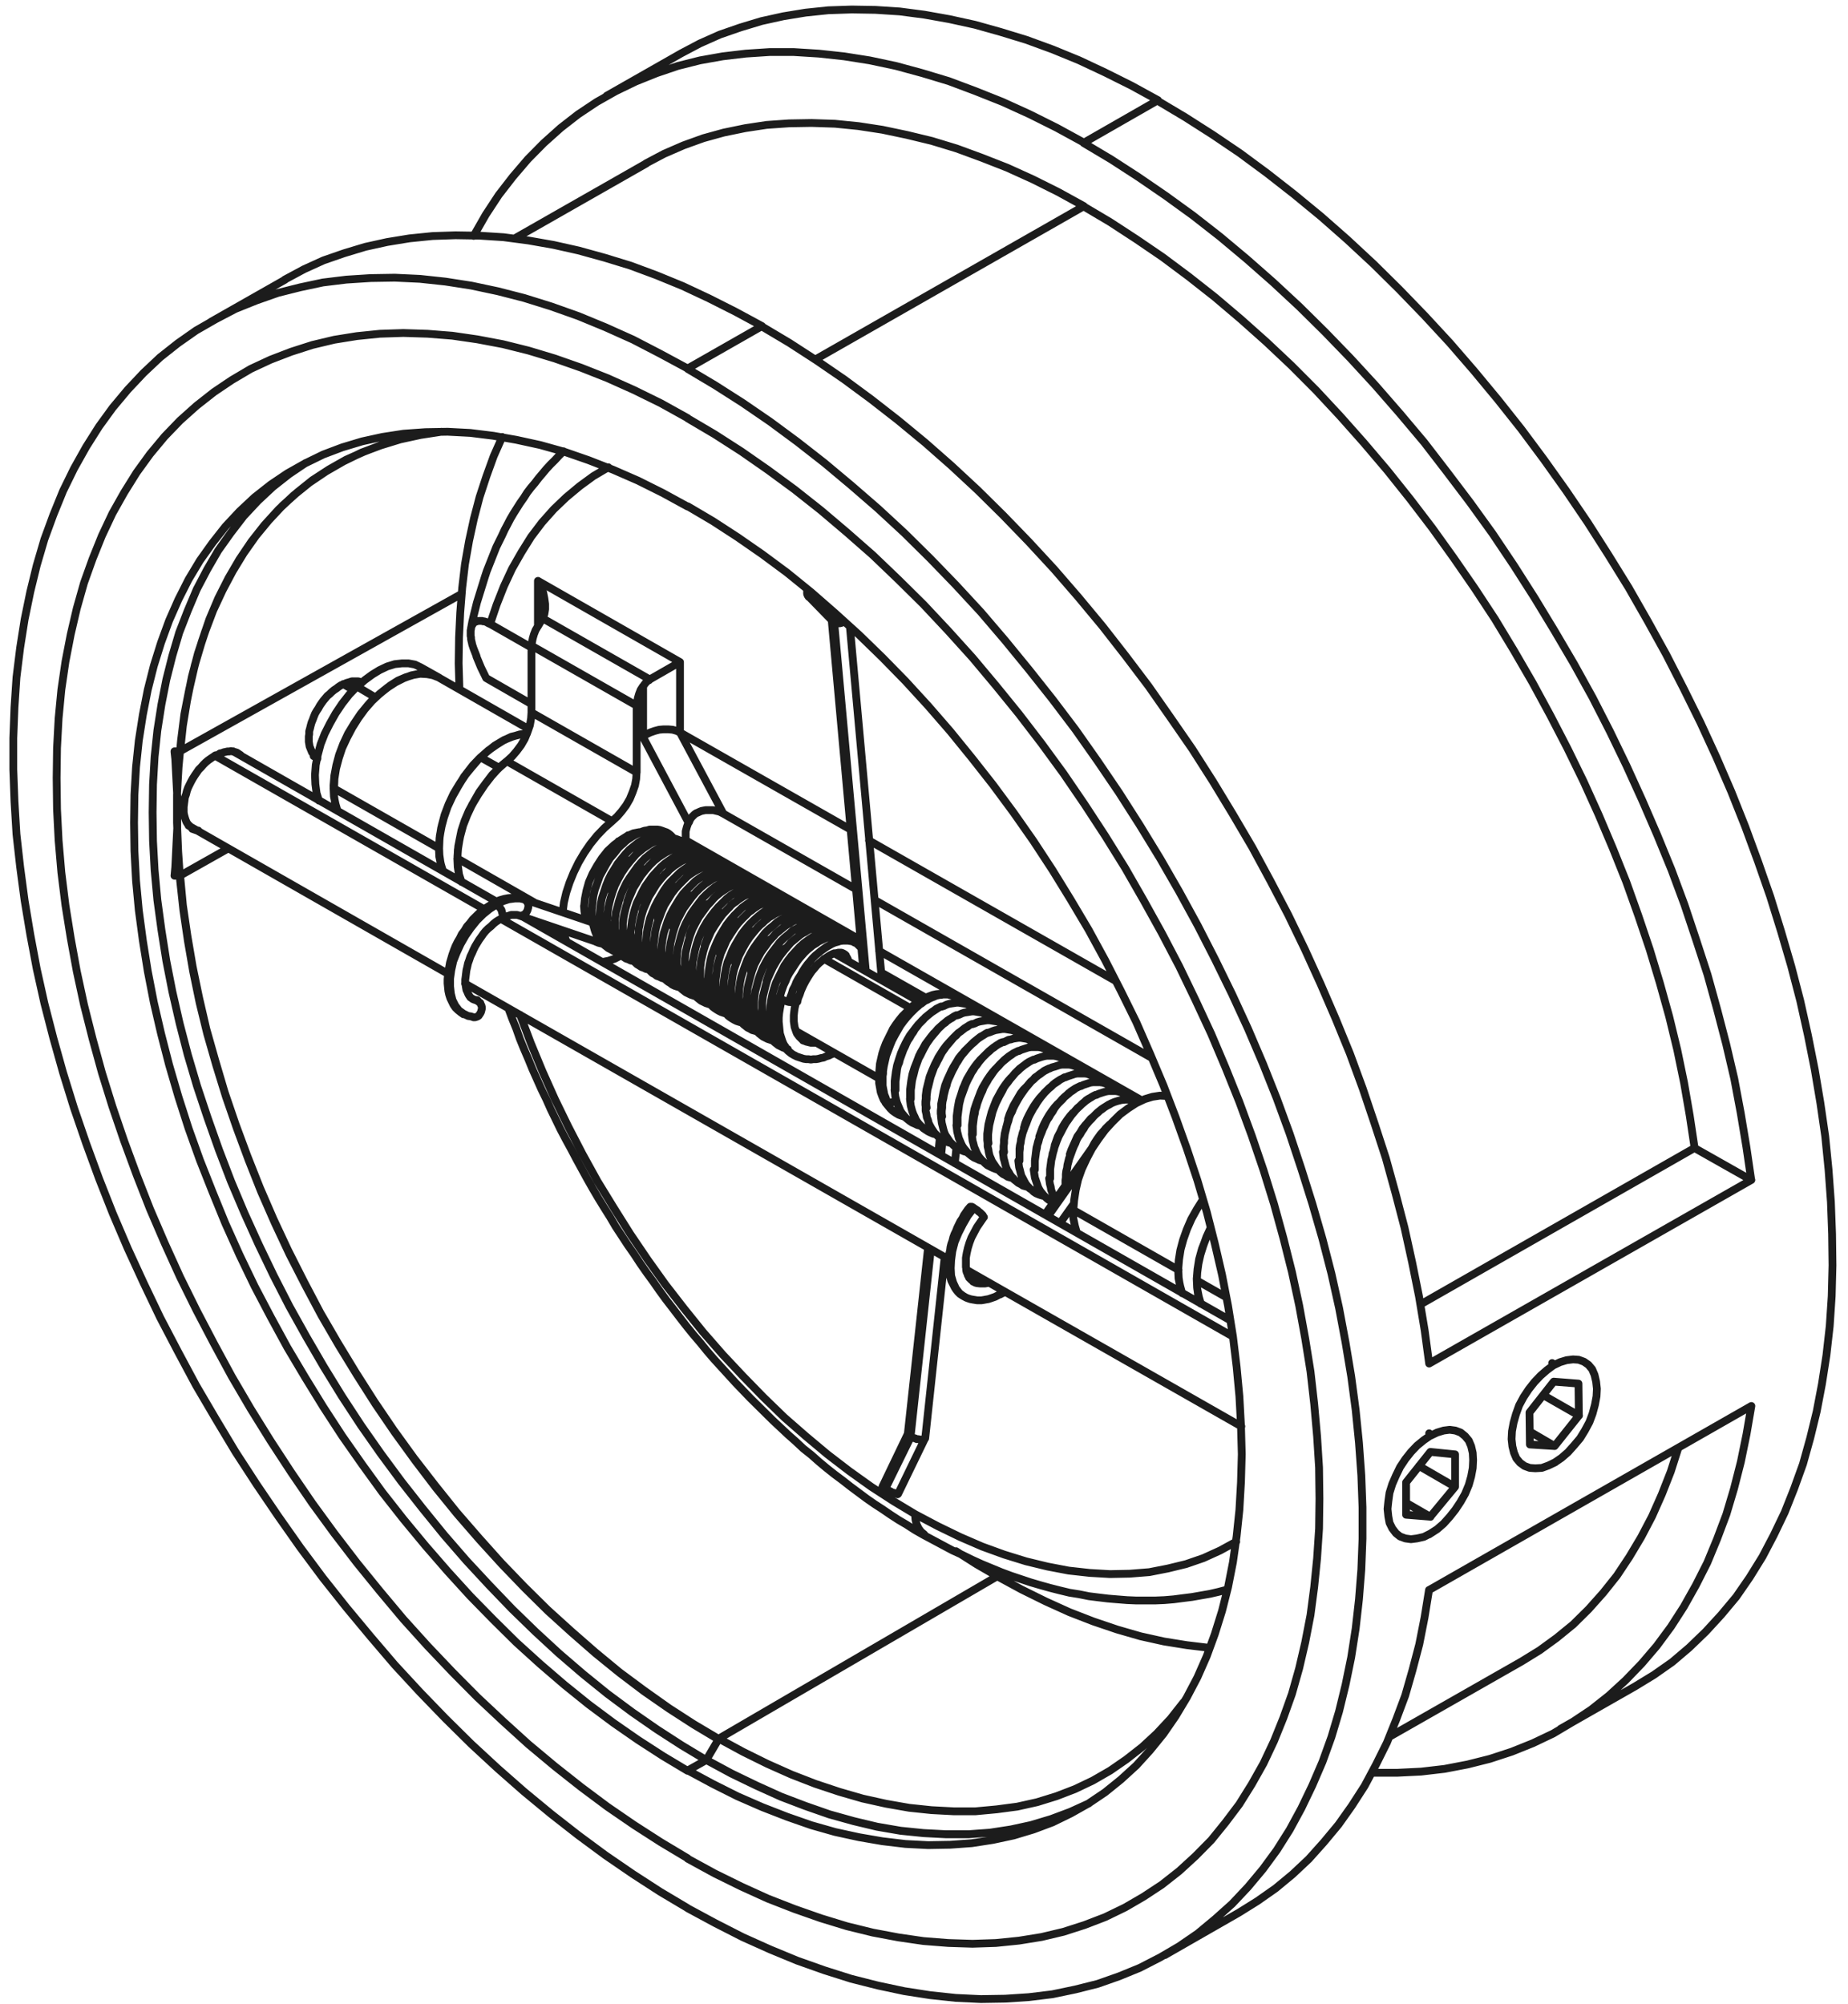 <svg width="166" height="180" viewBox="0 0 166 180" fill="none" xmlns="http://www.w3.org/2000/svg">
<path opacity="0.89" d="M30.317 72.842L30.104 72.164L29.997 71.404L29.962 70.574L30.033 69.674L30.21 68.739L30.459 67.804L30.825 66.834L31.263 65.899L31.807 64.999L32.387 64.134L33.037 63.339L33.688 62.614M33.7 62.638L32.067 61.668L31.381 62.38L30.731 63.21L30.151 64.075L29.642 64.975L29.169 65.91L28.803 66.846L28.543 67.816L28.365 68.716L28.294 69.616L28.33 70.445L28.436 71.24L28.649 71.918M39.448 60.873L38.94 60.662L38.36 60.557L37.745 60.522L37.13 60.627L36.444 60.838L35.758 61.13L35.072 61.562L34.421 62.065L33.735 62.638M39.448 60.873L37.781 59.938L37.272 59.692L36.692 59.587H36.113L35.462 59.657L34.776 59.868L34.09 60.195L33.44 60.592L32.754 61.095L32.103 61.668M39.448 60.873L38.904 60.662L38.289 60.522H37.639L36.953 60.662L36.267 60.919L35.545 61.282L34.824 61.749L34.102 62.322L33.416 62.965L32.765 63.713L32.186 64.508L31.642 65.373L31.168 66.273L30.731 67.208L30.435 68.108L30.187 69.043L30.045 69.943L30.009 70.808M107.853 117.105L107.64 116.427L107.534 115.668L107.498 114.873L107.569 114.008L107.711 113.108L107.971 112.173L108.338 111.238L108.74 110.303L108.374 111.097L108.078 111.927L107.829 112.722L107.652 113.517L107.546 114.312L107.51 115.025L110.16 116.532M108.054 107.755L107.51 108.62M107.51 108.62L107.037 109.484L106.635 110.384L106.304 111.32L106.055 112.22L105.913 113.12L105.842 113.949L105.878 114.779L105.984 115.492L106.197 116.17M107.51 108.62L107.001 109.52L106.599 110.455L106.268 111.39L106.02 112.325L105.878 113.225L105.842 114.09M41.459 79.223L41.234 78.546L41.128 77.751L41.093 76.921L41.164 76.021L41.341 75.121L41.601 74.151L41.968 73.216L42.406 72.281L42.95 71.38L43.529 70.516L44.144 69.721L44.83 68.961L43.163 68.026L42.477 68.739L41.861 69.534L41.282 70.399L40.738 71.299L40.3 72.234L39.933 73.204L39.685 74.139L39.508 75.074L39.437 75.974L39.472 76.804L39.578 77.564L39.791 78.242M44.83 68.949L45.517 68.377L44.866 68.949L44.215 69.592L43.636 70.352L43.056 71.147L42.583 71.977L42.11 72.842L41.743 73.707L41.447 74.606L41.27 75.472L41.128 76.336L41.093 77.131M43.186 68.014L43.872 67.406L44.594 66.904L45.28 66.472L46.002 66.179L46.688 65.969L47.338 65.899L46.652 66.004L45.931 66.179L45.162 66.542L44.44 66.974L43.718 67.547L42.997 68.19L42.346 68.949L41.696 69.744L41.152 70.644L40.643 71.544L40.206 72.479L39.874 73.449L39.626 74.384L39.484 75.284L39.448 76.184M139.684 131.353L140.263 130.956L140.843 130.453L141.387 129.845L141.931 129.203L142.369 128.49L142.771 127.742L143.055 126.982L143.268 126.187L143.41 125.427L143.445 124.749L143.374 124.107L143.232 123.499L143.019 122.996L142.688 122.599L142.286 122.318L141.813 122.143L141.304 122.108L140.725 122.178L140.145 122.353L139.53 122.645L139.424 122.435M139.542 122.634L138.962 123.066L138.383 123.569L137.838 124.142L137.33 124.784L136.857 125.497L136.455 126.245L136.171 127.04L135.958 127.8L135.816 128.56L135.78 129.273L135.851 129.916L135.993 130.488L136.206 130.991L136.537 131.388L136.939 131.681L137.413 131.856L137.921 131.891L138.501 131.856L139.08 131.645L139.696 131.353M139.648 129.892L137.424 129.752L137.389 126.877L139.565 124.107L141.789 124.282L141.825 127.157L139.648 129.892ZM139.648 129.892L137.424 128.595M139.613 131.388L139.471 131.458M138.631 125.322L141.837 127.157M128.482 137.758L127.902 138.051L127.287 138.191L126.743 138.261L126.235 138.191L125.762 138.016L125.395 137.723L125.064 137.291L124.815 136.788L124.709 136.216L124.638 135.538L124.709 134.86L124.815 134.1L125.064 133.305L125.395 132.545L125.762 131.786L126.235 131.073L126.743 130.43L127.287 129.857L127.902 129.355L128.482 128.957L128.376 128.747M128.482 137.758L128.376 137.829M128.482 137.758L129.097 137.361L129.677 136.858L130.221 136.251L130.73 135.608L131.203 134.895L131.605 134.182L131.936 133.387L132.149 132.627L132.291 131.868L132.326 131.155L132.291 130.512L132.149 129.904L131.936 129.401L131.605 129.004L131.203 128.677L130.73 128.501L130.221 128.431L129.677 128.501L129.097 128.677L128.482 128.969M126.306 134.988L128.494 136.251M127.465 131.681L130.694 133.551M104.849 98.451L104.198 98.416L103.512 98.521L102.826 98.731L102.057 99.094L101.336 99.561L100.614 100.099L99.928 100.777L99.277 101.49L98.662 102.32L98.083 103.184L97.609 104.084L97.172 105.02L96.841 105.955L96.628 106.89L96.486 107.825L96.415 108.69L105.866 114.078M39.78 78.23L39.602 77.622L39.46 76.944L39.425 76.196L29.974 70.808M29.962 70.784L29.997 71.544L30.139 72.222L30.317 72.83M82.197 136.029L82.232 136.496L82.339 136.929L82.516 137.291L82.729 137.583L83.025 137.829M46.723 91.157L47.669 93.67L48.722 96.218L49.846 98.731L51.052 101.209L52.318 103.652L53.666 106.095L55.121 108.468L56.612 110.84L58.173 113.143L59.77 115.375L61.438 117.526L63.141 119.642L64.927 121.687L66.749 123.627L68.606 125.532L70.463 127.332L72.391 129.016L74.319 130.629L76.283 132.136L78.246 133.539L80.245 134.836L82.209 136.017L84.243 137.092L86.242 138.062L88.241 138.927L90.205 139.64L92.168 140.248L94.096 140.716L95.989 141.078L97.882 141.288L99.703 141.394L101.489 141.358L103.24 141.218L104.908 140.891L106.54 140.494L108.101 139.956L109.592 139.278L111.047 138.483M77.3 84.436L61.627 75.495M102.566 98.848L78.968 85.418M79.145 87.347L83.143 89.614M96.379 108.69L96.415 109.449L96.557 110.127L96.734 110.735M105.83 114.078L105.866 114.838L106.008 115.516L106.185 116.158M45.67 90.584L46.002 91.484L46.368 92.384L46.699 93.32L47.066 94.219L47.468 95.155L47.835 96.055L48.237 96.955L48.639 97.855L49.077 98.755L49.479 99.655L49.917 100.555L50.354 101.455L50.828 102.355L51.301 103.22L51.774 104.12L52.247 104.984L52.72 105.849L53.229 106.749L53.737 107.614L54.246 108.444L54.79 109.309L55.299 110.174L55.843 111.004L56.387 111.834L56.967 112.664L57.511 113.494L58.09 114.323L58.67 115.118L59.249 115.948L59.829 116.743L60.444 117.538L61.024 118.297L61.639 119.092L62.254 119.852L62.904 120.612L63.52 121.371L64.135 122.084L64.785 122.797L65.436 123.51L66.086 124.223L66.737 124.901L67.423 125.614L68.074 126.257L68.76 126.935L69.41 127.578L70.096 128.221L70.782 128.864L71.468 129.471L72.154 130.114L72.876 130.687L73.562 131.295L74.248 131.868L74.97 132.44L75.691 132.978L76.377 133.516L77.099 134.053L77.82 134.591L78.542 135.094L79.263 135.561L79.997 136.064L80.718 136.531L81.452 136.964L82.173 137.431L82.93 137.864L83.806 138.331L84.681 138.799L85.556 139.266L86.431 139.664L87.307 140.096L88.182 140.494L89.057 140.856L89.933 141.218L90.808 141.545L91.683 141.838L92.559 142.13L93.434 142.387L94.309 142.632L95.185 142.855L96.06 143.065L96.935 143.205L97.811 143.381L98.65 143.486L99.526 143.591L100.366 143.661L101.241 143.731L102.081 143.766H103.749L104.588 143.731L105.428 143.661L106.233 143.556L107.072 143.451L107.877 143.31L108.681 143.17L109.438 142.995L110.242 142.784M47.48 65.478L39.448 60.884M52.46 81.386L52.495 81.853L52.566 82.286L52.673 82.683M61.627 75.822L61.592 75.32V75.027M54.104 86.412L54.648 86.306L55.192 86.131L55.772 85.839M50.615 83.618L50.721 84.121L50.898 84.588M47.989 81.058L41.081 77.108L41.116 77.868L41.223 78.581L41.436 79.188M61.592 75.039V74.677L61.698 74.279L61.84 73.882L57.771 66.226V61.668L57.877 61.492L58.019 61.317L58.197 61.142L58.303 61.106L58.374 61.036L48.746 55.543L48.639 55.718L48.533 55.894L48.32 56.256M61.887 73.859L61.958 73.683L62.029 73.543L62.136 73.403L62.278 73.262L62.384 73.157L62.526 73.052L62.703 72.982L62.845 72.912L63.023 72.842L63.2 72.806L63.378 72.772H64.064L64.206 72.806L64.643 72.912L64.975 73.087M54.648 41.973L53.3 42.768L52.069 43.668L50.863 44.673L49.739 45.748L48.687 46.929L47.705 48.226L46.83 49.629L45.99 51.101L45.256 52.679L44.606 54.327L44.026 56.045L47.728 58.161M61.083 65.793V59.47M61.083 65.793L76.424 74.525M61.083 65.793L64.975 73.087M61.083 65.793L60.787 65.653L60.42 65.548L60.018 65.513H59.616L59.214 65.548L58.812 65.653L58.41 65.793L58.043 65.969L57.747 66.214M61.083 59.47L48.32 52.177V56.233M61.083 59.47L58.398 61.013M103.476 95.038L78.577 80.848M100.2 88.106L78.057 75.495M64.975 73.087L76.898 79.878M42.796 58.968L43.198 59.938L43.671 60.908L47.74 63.245M44.026 56.057L43.813 55.952L43.707 55.882L43.6 55.847L43.494 55.812H43.387L43.316 55.777H42.95L42.843 55.812L42.737 55.847L42.63 55.882L42.559 55.952L42.488 56.022L42.453 56.092L42.382 56.197L42.346 56.303L42.311 56.408V56.513L42.276 56.618V57.121L42.311 57.261V57.401L42.346 57.577L42.382 57.717L42.417 57.892L42.524 58.219L42.666 58.582L42.808 58.944M107.51 115.013L107.546 115.773L107.687 116.486L107.865 117.094M48.32 56.244L48.107 56.606L47.965 56.969L47.858 57.331L47.788 57.694L47.752 58.021M57.191 63.386L47.74 57.997V63.993L57.191 69.382V63.386ZM57.191 63.386L57.227 63.059L57.298 62.696L57.404 62.334L57.546 61.971L57.759 61.644M47.74 64.005L47.705 64.543L47.598 65.151L47.385 65.758L47.137 66.366L46.806 66.939L46.404 67.477L46.002 67.944L45.528 68.377L54.979 73.765M57.179 69.405L57.144 69.978L57.038 70.551L56.825 71.159L56.576 71.766L56.245 72.339L55.843 72.877L55.441 73.344L54.968 73.777L54.282 74.384L53.631 75.062L53.016 75.822L52.472 76.617L51.963 77.482L51.525 78.382L51.159 79.282L50.863 80.182L50.65 81.082L50.544 81.947M57.44 74.747L56.896 74.852L56.316 75.109L55.736 75.472L55.157 75.904L54.577 76.442L54.069 77.084L53.631 77.762L53.229 78.475L52.898 79.235L52.685 79.995L52.543 80.708L52.472 81.386M48.758 55.52L48.9 55.157L48.97 54.725V54.257L48.9 53.755L48.793 53.217L48.58 52.679L48.332 52.177M50.615 40.535L50.212 40.932L49.846 41.33L49.444 41.727L49.077 42.125L48.746 42.522L48.379 42.955L48.048 43.387L47.681 43.819L47.35 44.252L47.054 44.719L46.723 45.187L46.427 45.655L46.132 46.122L45.836 46.625L45.576 47.127L45.327 47.595L45.079 48.133L44.83 48.635L44.582 49.138L44.369 49.675L44.156 50.213L43.943 50.751L43.73 51.288L43.553 51.826L43.376 52.399L43.198 52.971L43.021 53.544L42.843 54.117L42.701 54.69L42.559 55.262L42.417 55.87L42.311 56.443M97.799 162L96.131 162.76L94.428 163.403L92.641 163.94L90.82 164.338L88.927 164.63L86.999 164.77H85L82.966 164.665L80.896 164.455L78.79 164.092L76.685 163.59L74.496 162.982L72.32 162.222L70.144 161.392L67.92 160.387L65.696 159.312L63.449 158.096L61.781 159.031L64.04 160.247L66.252 161.357L68.476 162.327L70.7 163.192L72.876 163.952L75.017 164.56L77.158 165.027L79.263 165.39L81.333 165.635L83.368 165.74L85.367 165.705L87.295 165.565L89.188 165.273L91.045 164.875L92.831 164.338L94.546 163.695L96.178 162.9L97.775 162L99.266 160.995L100.685 159.849L102.069 158.587L103.311 157.22L104.506 155.747L105.594 154.169L106.611 152.474L107.557 150.674L108.397 148.769L109.119 146.794L109.769 144.713L110.313 142.562L110.751 140.33L111.082 137.992L111.331 135.62L111.473 133.142L111.544 130.629L111.473 128.045L111.331 125.427L111.082 122.774L110.751 120.039L110.313 117.304L109.769 114.499L109.119 111.694L108.397 108.853L107.557 106.013L106.611 103.173L105.594 100.332L104.506 97.492L103.311 94.652L102.069 91.812L100.685 89.007L99.266 86.236L97.775 83.501L96.178 80.813L94.546 78.16L92.831 75.542L91.045 72.993L89.188 70.481L87.295 68.073L85.367 65.7L83.368 63.397L81.333 61.177L79.263 59.061L77.158 57.016L75.017 55.075L72.876 53.205L70.7 51.44L68.476 49.792L66.252 48.249L64.04 46.812L61.781 45.479M21.635 67.874L21.303 67.629M106.315 152.907L105.156 154.379L103.914 155.712L102.601 156.927L101.182 158.038L99.727 159.043L98.165 159.943L96.569 160.703L94.901 161.345L93.162 161.883L91.376 162.281L89.519 162.526L87.626 162.701H85.663L83.664 162.596L81.665 162.386L79.595 162.023L77.489 161.556L75.384 160.948L73.243 160.235L71.102 159.405L68.925 158.435L66.749 157.36L64.572 156.179L63.449 158.084L65.708 159.3L67.932 160.375L70.155 161.381L72.332 162.21L74.508 162.97L76.685 163.578L78.79 164.081L80.896 164.443L82.966 164.653L85 164.758H86.999L88.927 164.618L90.82 164.326L92.641 163.929L94.428 163.391L96.143 162.748L97.811 161.988M41.447 53.357L16.182 67.477L16.43 65.174L16.797 62.942L17.234 60.791L17.779 58.71L18.429 56.735L19.151 54.83L19.99 53.03L20.901 51.312L21.883 49.699L22.971 48.156L24.13 46.753L25.372 45.421L26.685 44.24L28.069 43.13L29.56 42.16L31.086 41.295L32.682 40.582L34.35 39.939L36.054 39.436L37.84 39.039L39.661 38.782L37.769 39.074L35.947 39.471L34.197 40.009L32.481 40.652L30.849 41.447L29.288 42.347L27.797 43.352L26.378 44.497L25.029 45.76L23.752 47.162L22.593 48.635L21.505 50.248L20.523 51.931L19.612 53.731L18.808 55.636L18.122 57.647L17.506 59.727L16.998 61.925L16.56 64.157L16.264 66.495L16.04 68.903L15.898 71.38V73.894L16.004 76.477L16.182 79.095L16.477 81.795L16.88 84.53L17.353 87.265L17.932 90.07L18.618 92.875L19.423 95.68L20.298 98.521L21.28 101.361L22.332 104.201L23.456 107.042L24.686 109.847L25.999 112.652L27.419 115.422L28.874 118.157L30.435 120.845L32.067 123.51L33.735 126.129L35.474 128.677L37.296 131.19L39.153 133.632L41.081 136.005L43.08 138.308L45.079 140.505L47.149 142.656L49.219 144.701L51.36 146.642L53.501 148.512L55.677 150.277L57.854 151.925L60.078 153.468L62.301 154.905L64.525 156.238M61.166 4.804L62.869 3.904L64.655 3.109L66.512 2.466L68.405 1.894L70.368 1.461L72.367 1.134L74.402 0.923L76.507 0.853L78.648 0.888L80.825 1.029L83.049 1.321L85.272 1.718L87.567 2.221L89.862 2.864L92.192 3.577L94.558 4.442L96.924 5.412L99.289 6.522L101.655 7.703L104.021 9L97.373 12.81M61.769 171.397L59.297 169.925L56.86 168.347L54.388 166.652L51.951 164.852L49.514 162.947L47.078 160.936L44.712 158.856L42.346 156.67L40.016 154.368L37.721 151.995L35.462 149.552L33.286 147.004L31.109 144.386L29.004 141.732L26.969 138.997L24.97 136.157L23.042 133.317L21.15 130.407L19.363 127.426L17.613 124.445L15.98 121.395L14.384 118.344L12.893 115.223L11.474 112.138L10.125 108.982L8.895 105.861L7.736 102.694L6.648 99.526L5.666 96.359L4.791 93.238L3.986 90.117L3.3 87.031L2.721 83.945L2.212 80.895L1.81 77.879L1.479 74.934L1.301 71.988L1.195 69.113V66.308L1.301 63.538L1.479 60.849L1.81 58.184L2.212 55.636L2.721 53.158L3.3 50.786L3.986 48.448L4.791 46.251L5.666 44.1L6.648 42.09L7.736 40.149L8.895 38.314L10.125 36.62L11.474 35.007L12.893 33.499L14.384 32.096L15.98 30.834L17.613 29.688L19.363 28.683L21.15 27.748L23.042 26.988L24.97 26.31L26.969 25.808L29.004 25.375L31.109 25.118L33.286 24.978L35.462 24.943L37.721 25.048L40.016 25.294L42.346 25.656L44.712 26.159L47.078 26.766L49.514 27.526L51.951 28.391L54.388 29.396L56.86 30.506L59.297 31.769L61.769 33.101L68.452 29.291L66.051 27.994L63.685 26.801L61.319 25.691L58.954 24.721L56.623 23.856L54.293 23.143L51.963 22.5L49.716 21.997L47.456 21.6L45.233 21.308L43.056 21.168L40.915 21.133L38.845 21.203L36.775 21.413L34.776 21.74L32.813 22.173L30.92 22.745L29.063 23.388L27.312 24.183L25.573 25.118M97.361 12.81L94.924 11.478L92.488 10.262L90.051 9.152L87.614 8.182L85.213 7.282L82.847 6.569L80.482 5.926L78.116 5.423L75.821 5.061L73.562 4.816L71.303 4.675H69.126L66.985 4.816L64.915 5.061L62.881 5.423L60.882 5.926L58.989 6.569L57.097 7.329L55.31 8.194L53.595 9.164L51.928 10.274L50.366 11.49L48.84 12.857L47.421 14.295L46.072 15.873L44.795 17.521L43.636 19.286L42.547 21.191M73.231 32.295L97.338 18.538L99.703 19.94L102.069 21.483L104.435 23.096L106.8 24.861L109.131 26.696L111.461 28.672L113.756 30.717L116.003 32.833L118.227 35.065L120.403 37.403L122.509 39.775L124.614 42.253L126.649 44.801L128.648 47.419L130.576 50.108L132.468 52.843L134.29 55.613L136.005 58.453L137.673 61.329L139.27 64.274L140.796 67.219L142.251 70.2L143.599 73.18L144.876 76.196L146.083 79.212L147.171 82.262L148.188 85.278L149.099 88.293L149.939 91.309L150.661 94.29L151.276 97.27L151.784 100.216L152.222 103.126L157.308 106.001L156.871 103.021L156.362 99.97L155.782 96.884L155.061 93.799L154.257 90.713L153.381 87.546L152.364 84.425L151.311 81.269L150.152 78.148L148.875 75.027L147.526 71.906L146.107 68.786L144.616 65.7L143.055 62.649L141.387 59.634L139.636 56.653L137.85 53.708L135.993 50.797L134.065 47.922L132.066 45.152L129.996 42.417L127.926 39.729L125.75 37.145L123.561 34.633L121.314 32.19L119.019 29.817L116.724 27.549L114.359 25.352L111.993 23.271L109.592 21.261L107.155 19.356L104.718 17.591L102.246 15.896L99.81 14.318L97.338 12.845M28.471 71.79L28.578 71.684M16.182 78.651L20.511 76.208M127.607 117.164L152.222 103.114M64.561 156.203L62.313 154.87L60.089 153.433L57.865 151.855L55.642 150.207L53.465 148.407L51.324 146.536L49.183 144.596L47.078 142.516L45.008 140.365L43.009 138.132L41.01 135.83L39.082 133.422L37.189 130.979L35.368 128.466L33.617 125.883L31.949 123.265L30.317 120.577L28.755 117.888L27.3 115.118L25.881 112.313L24.568 109.508L23.338 106.668L22.214 103.827L21.162 100.987L20.18 98.112L19.34 95.272L18.535 92.431L17.885 89.626L17.305 86.821L16.832 84.051L16.43 81.316L16.182 78.662H15.673L15.744 77.903L15.78 77.19L15.815 76.477L15.85 75.764L15.886 75.051L15.921 74.338V71.568L15.886 70.89L15.85 70.212L15.815 69.534L15.78 68.856L15.744 68.178L15.673 67.535M150.767 130.033L150.081 132.183L149.277 134.229L148.401 136.204L147.42 138.074L146.367 139.839L145.243 141.534L144.013 143.077L142.7 144.549L141.316 145.917L139.826 147.132L138.3 148.243L136.667 149.248L124.815 156.004M123.254 159.242H125.478L127.654 159.136L129.76 158.891L131.83 158.494L133.829 157.991L135.792 157.348L137.685 156.588L139.506 155.723L141.257 154.683L142.925 153.573L144.522 152.31L146.012 150.943L147.467 149.435L148.815 147.857L150.093 146.127L151.252 144.327L152.34 142.387L153.358 140.377L154.233 138.261L155.073 136.029L155.759 133.726L156.374 131.318L156.882 128.84L157.32 126.292L128.376 142.82M97.361 18.514L95.066 17.252L92.772 16.107L90.477 15.066L88.182 14.166L85.923 13.336L83.699 12.659L81.475 12.121L79.252 11.653L77.111 11.326L75.005 11.116L72.9 11.046L70.865 11.081L68.866 11.221L66.938 11.513L65.01 11.91L63.188 12.413L61.402 13.056L59.652 13.816L58.019 14.681M128.364 142.82L127.962 145.297L127.488 147.705L126.873 150.043L126.223 152.31L125.418 154.461L124.579 156.542L123.597 158.517L122.58 160.422L121.42 162.222L120.226 163.905L118.913 165.483L117.564 166.991L116.109 168.358L114.584 169.621L112.951 170.766L111.283 171.807L104.636 175.617M68.44 29.326L70.912 30.799L73.349 32.377L75.821 34.072L78.258 35.871L80.659 37.742L83.096 39.752L85.462 41.833L87.827 44.03L90.122 46.297L92.417 48.67L94.676 51.113L96.853 53.626L99.029 56.244L101.099 58.897L103.169 61.633L105.132 64.438L107.096 67.278L108.953 70.188L110.739 73.134L112.49 76.114L114.122 79.13L115.719 82.18L117.209 85.266L118.629 88.387L119.977 91.508L121.255 94.629L122.414 97.784L123.467 100.905L124.484 104.026L125.359 107.194L126.164 110.279L126.85 113.4L127.465 116.451L127.973 119.501L128.376 122.482L157.32 105.99M146.876 151.481L148.579 150.44L150.211 149.295L151.737 147.997L153.227 146.56L154.611 145.052L155.96 143.439L157.155 141.709L158.314 139.839L159.331 137.899L160.313 135.853L161.153 133.738L161.957 131.505L162.608 129.168L163.187 126.795L163.66 124.317L164.062 121.734L164.358 119.116L164.536 116.427L164.607 113.657L164.571 110.852L164.465 107.977L164.252 105.066L163.956 102.086L163.518 99.07L163.01 96.055L162.395 92.969L161.709 89.883L160.904 86.797L159.993 83.677L159.012 80.521L157.923 77.4L156.764 74.244L155.522 71.123L154.174 68.003L152.754 64.917L151.228 61.831L149.667 58.781L147.999 55.765L146.296 52.784L144.474 49.839L142.617 46.929L140.689 44.088L138.69 41.283L136.656 38.548L134.55 35.895L132.409 33.312L130.233 30.799L127.973 28.356L125.679 25.983L123.384 23.716L121.018 21.518L118.653 19.438L116.251 17.462L113.815 15.557L111.378 13.757L108.941 12.109L106.469 10.531L103.997 9.058M146.876 151.481L140.181 155.291M146.876 151.481L140.192 155.291M61.769 171.409L64.241 172.742L66.713 174.004L69.186 175.114L71.622 176.12L74.059 176.984L76.46 177.744L78.861 178.352L81.227 178.855L83.557 179.217L85.852 179.462L88.111 179.568L90.288 179.533L92.429 179.392L94.534 179.135L96.604 178.703L98.603 178.2L100.531 177.522L102.388 176.762L104.21 175.827L105.925 174.822L107.593 173.677L109.154 172.379L110.68 171.012L112.1 169.504L113.448 167.891L114.69 166.196L115.849 164.361L116.902 162.421L117.884 160.375L118.794 158.26L119.599 156.027L120.285 153.725L120.864 151.352L121.373 148.874L121.775 146.291L122.071 143.673L122.284 140.984L122.39 138.214V135.409L122.284 132.534L122.071 129.588L121.775 126.643L121.373 123.627L120.864 120.577L120.285 117.491L119.599 114.405L118.794 111.284L117.884 108.129L116.902 105.008L115.849 101.84L114.69 98.673L113.448 95.552L112.1 92.396L110.68 89.31L109.154 86.19L107.593 83.139L105.925 80.088L104.21 77.108L102.388 74.127L100.531 71.217L98.603 68.377L96.604 65.536L94.534 62.801L92.429 60.148L90.288 57.53L88.111 54.982L85.852 52.539L83.557 50.166L81.227 47.864L78.861 45.678L76.46 43.597L74.059 41.587L71.622 39.682L69.186 37.882L66.713 36.187L64.241 34.609L61.769 33.136M16.182 67.488H15.673M27.454 41.587L25.964 42.592L24.509 43.738L23.16 45L21.883 46.368L20.724 47.875L19.6 49.453M19.6 49.453L18.618 51.136L17.672 52.936L16.868 54.842L16.099 56.817L15.484 58.897L14.94 61.048L14.502 63.281M19.6 49.453L18.618 51.148L17.672 52.948L16.868 54.853L16.099 56.829L15.484 58.909L14.94 61.06L14.502 63.281M14.502 63.281L14.135 65.618L13.887 67.991L13.745 70.469L13.71 72.982L13.745 75.53L13.887 78.148M13.887 78.148L14.135 80.836L14.502 83.536M13.887 78.148L14.135 80.848L14.502 83.536M14.502 83.536L14.94 86.306L15.484 89.077L16.134 91.917M16.134 91.917L16.856 94.722L17.696 97.562L18.642 100.403L19.659 103.278L20.747 106.118L21.954 108.958M16.134 91.917L16.868 94.722L17.707 97.562L18.654 100.403L19.671 103.278L20.759 106.118L21.954 108.958M21.954 108.958L23.22 111.764L24.568 114.569L25.988 117.339L27.513 120.074L29.075 122.762L30.707 125.416L32.422 128.034L34.208 130.582L36.066 133.095L37.958 135.503L39.886 137.875L41.885 140.178L43.92 142.375L45.99 144.526L48.095 146.571L50.201 148.512L52.377 150.382L54.565 152.147M21.954 108.958L23.232 111.764L24.58 114.569L25.999 117.339L27.525 120.074L29.087 122.762L30.719 125.416L32.434 128.034L34.22 130.582L36.077 133.095L37.97 135.503L39.898 137.875L41.897 140.178L43.931 142.364L46.002 144.526L48.107 146.571L50.212 148.512L52.389 150.382L54.565 152.147M54.565 152.147L56.777 153.795L59.001 155.338L61.225 156.775L63.449 158.108L61.237 156.775L59.013 155.338L56.789 153.795L54.565 152.147ZM61.769 45.503L59.545 44.287L57.321 43.177L55.098 42.206L52.886 41.342L50.697 40.582L48.521 39.974L46.38 39.507L44.31 39.144L42.24 38.887L40.206 38.782L38.206 38.817L36.243 38.957L34.35 39.249L32.529 39.647L30.743 40.184L29.039 40.827L27.407 41.622L25.81 42.522L24.32 43.527L22.865 44.673L21.516 45.935L20.239 47.303L19.08 48.775L17.956 50.353L16.939 52.048L16.028 53.848L15.188 55.753L14.466 57.729L13.816 59.809L13.272 61.96L12.834 64.192L12.467 66.53L12.219 68.903L12.077 71.38L12.042 73.894L12.077 76.442L12.219 79.106L12.467 81.76L12.834 84.495L13.272 87.23L13.816 90.035L14.466 92.84L15.188 95.645L16.028 98.521L16.939 101.361L17.956 104.201L19.08 107.042L20.239 109.882L21.516 112.722L22.865 115.527L24.32 118.297L25.81 121.033L27.407 123.721L29.039 126.374L30.743 128.992L32.529 131.54L34.35 134.053L36.243 136.461L38.206 138.834L40.206 141.136L42.24 143.369L44.31 145.484L46.38 147.53L48.521 149.47L50.697 151.34L52.886 153.105L55.098 154.753L57.321 156.296L59.545 157.734L61.769 159.066M71.516 92.63L78.968 96.873M52.495 81.783L53.039 82.11M28.176 67.921L28.471 68.061M74.934 85.629L82.528 89.942M56.422 75.027L56.635 75.168M32.174 61.2L32.387 61.34M74.023 86.131L81.771 90.549M55.559 75.565L55.89 75.775M30.837 61.446L31.748 61.983M47.042 82.391L110.514 118.601M20.948 67.488L44.617 81M86.786 114.043L111.508 128.127M41.779 88.352L85.189 113.108M16.939 74.162L40.206 87.452M110.739 120.051L45.008 82.543L45.043 82.508L45.114 82.438L45.15 82.332V82.122L45.114 82.017L45.079 81.877L45.043 81.736L44.972 81.631L44.901 81.526L44.795 81.421L44.724 81.351L44.617 81.281M19.304 67.874L43.482 81.666M58.067 14.681L46.214 21.436M25.597 25.13L18.95 28.905M61.189 4.792L54.494 8.603M28.471 68.166H28.507M17.27 74.455L17.672 74.595M32.47 61.305L32.292 61.235L32.186 61.2H31.606L31.393 61.27L31.145 61.34L30.896 61.446L30.636 61.551M21.706 67.921L21.599 67.816L21.493 67.746L21.386 67.675L21.28 67.605L21.173 67.57L21.031 67.535L20.889 67.5L20.747 67.465L20.605 67.5H20.428L20.286 67.535L20.109 67.57L19.931 67.64L19.754 67.675L19.612 67.781L19.434 67.851M61.769 166.956L64.206 168.288L66.607 169.469L68.972 170.544L71.374 171.479L73.74 172.309L76.07 173.022L78.4 173.595L80.695 174.027L82.954 174.355L85.178 174.53L87.354 174.6L89.46 174.53L91.53 174.32L93.564 173.992L95.528 173.525L97.42 172.917L99.277 172.204L101.063 171.339L102.731 170.369L104.364 169.294L105.925 168.066L107.38 166.734L108.799 165.296L110.077 163.718L111.319 162.07L112.443 160.27L113.495 158.4L114.442 156.39L115.281 154.309L116.05 152.158L116.701 149.856L117.245 147.518L117.718 145.075L118.049 142.562L118.31 139.979L118.487 137.314L118.522 134.626L118.487 131.821L118.31 129.016L118.049 126.105L117.718 123.195L117.245 120.249L116.701 117.269L116.05 114.253L115.281 111.203L114.442 108.152L113.495 105.101L112.443 102.016L111.319 98.965L110.077 95.879L108.799 92.864L107.38 89.813L105.925 86.797L104.364 83.817L102.731 80.871L101.063 77.961L99.277 75.086L97.42 72.246L95.528 69.475L93.564 66.787L91.53 64.134L89.46 61.586L87.354 59.073L85.178 56.665L82.954 54.292L80.695 52.06L78.4 49.862L76.07 47.817L73.74 45.842L71.374 43.971L68.972 42.206L66.607 40.559L64.206 39.016L61.769 37.578M64.561 156.179L89.578 141.592L91.754 142.773L93.931 143.848L96.072 144.818L98.213 145.648L100.354 146.373L102.459 146.981L104.565 147.448L106.599 147.775L108.634 148.021M30.613 61.562L30.4 61.703L30.222 61.843L30.009 61.983L29.796 62.158L29.619 62.334L29.406 62.509L29.229 62.719L29.051 62.93L28.874 63.175L28.732 63.386L28.59 63.643L28.448 63.853L28.306 64.099L28.2 64.356L28.093 64.648L27.986 64.905L27.916 65.151L27.845 65.443L27.774 65.688V65.945L27.738 66.156V66.623L27.774 66.834L27.809 67.044L27.88 67.219L27.951 67.395L28.022 67.57L28.128 67.71L28.27 67.851L28.377 67.991L28.519 68.096M19.375 67.839L19.162 67.979L18.95 68.12L18.701 68.295L18.488 68.47L18.275 68.68L18.062 68.926L17.849 69.136L17.672 69.394L17.495 69.651L17.317 69.931L17.175 70.188L17.033 70.469L16.891 70.761L16.785 71.053L16.714 71.346L16.608 71.638L16.572 71.93L16.537 72.187L16.501 72.479V72.982L16.537 73.192L16.608 73.449L16.678 73.66L16.749 73.835L16.856 74.01L16.998 74.151L17.14 74.291L17.282 74.396L17.424 74.501L17.601 74.572L17.814 74.606M61.769 37.555L59.368 36.222L56.967 35.042L54.565 33.966L52.2 33.031L49.834 32.201L47.468 31.488L45.173 30.916L42.879 30.483L40.631 30.156L38.407 29.98L36.231 29.91L34.126 29.98L32.056 30.191L30.021 30.518L28.058 30.986L26.165 31.593L24.308 32.306L22.522 33.136L20.818 34.142L19.222 35.217L17.66 36.444L16.17 37.777L14.786 39.214L13.473 40.792L12.278 42.44L11.155 44.24L10.102 46.11L9.155 48.121L8.316 50.201L7.547 52.352L6.896 54.655L6.352 56.992L5.879 59.435L5.512 61.948L5.264 64.531L5.122 67.196L5.086 69.884L5.122 72.69L5.264 75.495L5.512 78.37L5.879 81.316L6.352 84.261L6.896 87.242L7.547 90.257L8.316 93.308L9.155 96.359L10.102 99.409L11.155 102.495L12.278 105.545L13.473 108.596L14.786 111.647L16.17 114.697L17.66 117.713L19.222 120.694L20.818 123.639L22.522 126.549L24.308 129.425L26.165 132.265L28.058 135.035L30.021 137.723L32.056 140.377L34.126 142.925L36.231 145.438L38.407 147.845L40.631 150.183L42.879 152.451L45.173 154.601L47.468 156.682L49.834 158.657L52.2 160.527L54.565 162.292L56.967 163.94L59.368 165.483L61.769 166.921M58.067 14.669L46.214 21.425M85.876 139.336L87.733 140.517L89.59 141.592M45.114 39.249L44.346 40.979L43.695 42.779L43.08 44.649L42.571 46.59L42.133 48.6L41.767 50.681L41.518 52.796L41.341 55.029L41.234 57.249L41.199 59.587L41.27 61.925M86.597 116.462L86.195 116.17L85.864 115.738L85.615 115.2L85.438 114.592L85.402 113.914L85.438 113.19L85.544 112.395L85.757 111.565L86.088 110.77L86.491 109.975L86.928 109.216L87.472 108.503L87.366 108.432L87.295 108.397H87.153L86.94 108.643L86.763 108.9L86.585 109.157L86.443 109.449L86.266 109.707L86.124 109.999L85.982 110.291L85.876 110.571L85.734 110.864L85.627 111.156L85.556 111.448L85.45 111.74L85.379 112.032L85.343 112.325L85.272 112.617L85.237 112.897V113.19L85.201 113.447V113.739L85.237 113.996L85.272 114.277L85.308 114.534L85.379 114.779L85.45 115.036L85.556 115.247L85.663 115.457L85.769 115.668L85.911 115.878L86.053 116.053L86.23 116.229L86.443 116.369L86.621 116.474M88.868 115.223L88.466 115.294H88.064L87.733 115.258L87.401 115.118L87.508 115.153L87.614 115.223H87.756L87.898 115.258H88.076L88.253 115.223L88.43 115.188L88.644 115.118M83.072 129.238L83.108 129.203L84.858 112.932M83.072 129.238L83.037 129.273L82.966 129.308H82.635L82.493 129.273H82.351L82.209 129.203L82.067 129.168L81.925 129.097L81.818 129.062L79.524 133.738L79.63 133.808L79.772 133.878L79.879 133.913L80.02 133.983L80.127 134.053L80.269 134.088L80.375 134.123L80.446 134.158L80.553 134.194H80.588L80.624 134.229L80.659 134.194M83.072 129.238L80.671 134.194M83.616 112.208L81.795 129.051L81.724 128.981L81.653 128.945L81.582 128.875V128.84L81.546 128.805L83.368 112.068M84.681 102.366L84.539 103.769M85.166 89.334L85.272 89.369L85.414 89.404L85.556 89.439L85.663 89.509L85.769 89.544L85.627 89.474L85.485 89.404L85.343 89.369L85.166 89.334ZM85.166 89.334H84.693L84.551 89.369H84.409L84.267 89.404L84.089 89.439L83.948 89.509L83.77 89.579L83.593 89.649L83.451 89.719L83.273 89.825L83.096 89.895L82.954 90L82.776 90.14L82.599 90.246L82.457 90.386L82.28 90.526L82.138 90.666L81.806 90.993L81.475 91.356L81.18 91.718L80.884 92.116L80.635 92.548L80.387 92.981L80.139 93.448L79.961 93.88L79.784 94.348L79.606 94.816L79.5 95.283L79.394 95.751L79.323 96.218V96.44L79.287 96.651V97.516L79.323 97.726L79.358 97.901L79.394 98.077L79.429 98.287L79.5 98.462L79.571 98.638L79.606 98.778L79.677 98.918M85.166 89.334L84.988 89.299L84.847 89.264H84.48L84.113 89.299L83.782 89.369L83.415 89.509L83.049 89.649L82.717 89.825L82.386 90.07L82.019 90.327L81.688 90.62L81.392 90.947L81.061 91.274L80.766 91.636L80.47 92.034L80.21 92.431L79.997 92.864L79.784 93.296L79.571 93.729L79.394 94.196L79.252 94.629L79.145 95.096L79.039 95.564L79.003 95.996L78.968 96.429V97.293L79.039 97.691L79.11 98.088L79.252 98.486L79.394 98.813M80.482 98.848L80.375 98.918L80.233 98.988L80.091 99.023H79.689L79.583 98.953L79.512 98.918L79.441 98.848L79.405 98.778L79.547 99.058L79.76 99.316L79.973 99.573L80.186 99.783L80.434 99.959L80.73 100.134L81.026 100.239L81.322 100.344M99.585 101.151L99.407 101.326L99.23 101.536L98.863 101.934L98.721 102.179L98.544 102.39L98.402 102.6L98.26 102.845M95.752 106.574L95.717 106.329V106.036L95.752 105.791V105.534L95.788 105.242L95.859 104.949L95.894 104.657L95.965 104.4L96.036 104.108L96.143 103.816L96.249 103.523L96.356 103.231L96.462 102.974L96.604 102.682L96.71 102.39L96.853 102.132L97.03 101.887L97.172 101.63L97.349 101.384L97.491 101.127L97.669 100.917L97.846 100.707L98.059 100.496L98.236 100.286L98.414 100.11L98.627 99.935L98.804 99.76L99.017 99.62L99.195 99.479L99.407 99.339L99.62 99.234L99.798 99.129L99.573 99.234L99.36 99.374L99.183 99.479L98.97 99.62L98.757 99.795L98.579 99.935L98.367 100.145L98.189 100.321L97.976 100.496L97.799 100.707L97.621 100.917L97.444 101.174L97.302 101.384L97.124 101.63L96.983 101.887L96.841 102.132L96.699 102.425L96.557 102.682L96.45 102.927L96.308 103.22L96.202 103.512L96.131 103.769L96.025 104.061L95.954 104.353L95.882 104.645L95.847 104.938L95.776 105.195L95.741 105.487V105.779L95.705 106.025V106.317L95.741 106.562M98.414 98.346L98.201 98.451M98.201 98.451L98.023 98.556L97.811 98.696L97.598 98.836L97.42 98.977L97.207 99.152L97.03 99.327L96.805 99.538L96.628 99.713L96.45 99.923L96.273 100.134L96.096 100.379L95.918 100.636L95.741 100.882L95.599 101.139L95.457 101.396L95.315 101.677L95.173 101.934L95.031 102.214L94.924 102.507L94.818 102.799L94.712 103.056L94.641 103.348L94.57 103.64L94.499 103.932L94.428 104.225L94.392 104.517L94.357 104.762L94.321 105.055V105.849M98.201 98.451L97.988 98.591L97.775 98.696L97.562 98.836L97.385 99.012L97.172 99.187L96.994 99.362L96.781 99.538L96.604 99.748L96.427 99.959L96.249 100.169L96.072 100.379L95.894 100.636L95.717 100.882L95.575 101.139L95.433 101.396L95.291 101.677L95.149 101.934L95.043 102.214L94.936 102.471L94.83 102.764L94.723 103.056L94.652 103.348L94.546 103.64L94.51 103.932L94.439 104.19L94.404 104.482L94.368 104.774L94.333 105.031V105.861M97.042 97.551L96.829 97.656L96.616 97.761M96.616 97.761L96.439 97.901L96.226 98.042L96.013 98.182L95.835 98.357L95.622 98.532L95.445 98.743L95.267 98.918L95.055 99.129L94.877 99.339L94.7 99.584L94.558 99.842L94.38 100.087L94.238 100.344L94.061 100.601M96.616 97.761L96.403 97.901L96.19 98.042L96.013 98.217L95.8 98.392L95.587 98.568L95.409 98.743L95.232 98.953L95.019 99.164L94.842 99.374L94.664 99.584L94.522 99.842L94.345 100.087L94.203 100.344L94.061 100.601M94.061 100.601L93.919 100.894M93.919 100.894L93.812 101.151L93.671 101.431M93.919 100.894L93.777 101.151L93.671 101.431M93.671 101.431L93.564 101.723L93.458 101.969L93.351 102.261M93.671 101.431L93.529 101.688L93.422 101.969L93.351 102.261M93.351 102.261L93.28 102.553L93.174 102.845M93.351 102.261L93.245 102.553L93.174 102.845M93.174 102.845L93.138 103.138L93.067 103.43L93.032 103.722L92.996 103.968L92.961 104.26V105.055M93.174 102.845L93.103 103.103L93.067 103.395L93.032 103.687L92.996 103.979L92.961 104.236V105.066M95.622 96.768L95.445 96.873L95.232 96.978M95.232 96.978L95.055 97.118L94.842 97.258L94.629 97.399L94.451 97.574L94.238 97.749L94.061 97.925L93.848 98.135L93.671 98.346L93.493 98.556L93.316 98.801L93.138 99.058M95.232 96.978L95.019 97.118L94.806 97.258L94.593 97.434L94.416 97.609L94.203 97.784L94.025 97.96L93.812 98.17L93.635 98.38L93.458 98.591L93.28 98.801L93.138 99.058M93.138 99.058L92.996 99.304L92.819 99.561M93.138 99.058L92.961 99.304L92.819 99.561M92.819 99.561L92.677 99.818L92.535 100.075M92.819 99.561L92.641 99.818L92.535 100.075M92.535 100.075L92.393 100.368M92.393 100.368L92.287 100.648L92.18 100.94L92.074 101.186L91.967 101.478M92.393 100.368L92.251 100.648L92.145 100.905L92.038 101.186L91.967 101.478M91.967 101.478L91.861 101.77L91.79 102.062M91.79 102.062L91.719 102.355L91.683 102.647L91.612 102.939V103.184L91.577 103.477V104.271V103.196L91.612 102.904L91.683 102.612L91.719 102.32L91.79 102.062ZM90.193 103.465L90.157 103.22V102.927L90.193 102.682V102.39L90.228 102.144L90.264 101.852L90.335 101.56L90.406 101.268L90.477 100.975L90.583 100.683L90.654 100.391L90.761 100.11L90.903 99.853L91.009 99.573L91.151 99.281L91.293 99.023L91.435 98.766L91.612 98.474L91.754 98.264L91.932 98.007L92.109 97.761L92.287 97.551L92.464 97.34L92.641 97.13L92.854 96.955L93.032 96.779L93.245 96.604L93.458 96.464L93.635 96.323L93.848 96.183L94.061 96.078L94.238 95.973L94.014 96.078L93.801 96.183L93.623 96.323L93.41 96.464L93.197 96.639L92.984 96.779L92.807 96.99L92.594 97.165L92.417 97.375L92.239 97.586M92.854 95.178L92.63 95.283M92.63 95.283L92.452 95.388L92.239 95.529L92.026 95.669M92.63 95.283L92.417 95.388L92.204 95.529L92.026 95.669M92.026 95.669L91.849 95.809L91.636 95.984L91.459 96.16L91.246 96.335L91.068 96.546L90.891 96.756L90.713 96.966L90.536 97.212L90.359 97.422L90.181 97.679L90.039 97.972L89.897 98.229L89.755 98.486L89.613 98.778L89.472 99.058L89.365 99.316L89.258 99.596L89.152 99.888L89.081 100.181L89.01 100.473L88.939 100.765L88.868 101.057L88.833 101.314L88.797 101.607L88.762 101.899V102.401L88.797 102.694M92.026 95.669L91.589 95.996L91.187 96.394L90.82 96.826L90.453 97.258L90.122 97.761L89.791 98.264L89.495 98.801L89.282 99.339L89.069 99.912L88.927 100.449L88.785 101.022L88.714 101.595L88.679 101.852V102.39L88.714 102.682M91.471 94.395L91.258 94.5L91.045 94.605M91.045 94.605L90.867 94.746L90.654 94.886L90.477 95.026L90.264 95.201L90.051 95.377L89.874 95.552L89.696 95.762L89.483 95.973L89.306 96.183L89.128 96.44L88.987 96.651L88.809 96.896L88.667 97.153L88.49 97.445L88.348 97.703L88.241 97.995L88.099 98.287L87.993 98.544L87.886 98.836L87.78 99.129L87.709 99.421L87.603 99.713L87.567 100.005L87.496 100.297L87.461 100.555L87.425 100.847L87.39 101.139V101.887M91.045 94.605L90.832 94.746L90.619 94.886L90.217 95.213L89.814 95.61L89.448 96.008L89.081 96.475L88.714 96.978L88.419 97.481L88.123 98.018L87.91 98.556L87.697 99.129L87.52 99.666L87.413 100.239L87.342 100.812L87.307 101.069V101.864M89.672 93.81L89.885 93.67L90.098 93.6L89.885 93.705L89.672 93.81ZM89.672 93.81L89.495 93.916L89.282 94.091L89.069 94.231L88.892 94.406L88.679 94.582L88.501 94.757L88.289 94.968L88.111 95.178L87.934 95.388L87.756 95.645L87.579 95.856L87.437 96.101L87.26 96.359L87.118 96.651L86.976 96.908L86.834 97.2L86.727 97.445L86.621 97.738L86.514 98.03L86.408 98.322L86.301 98.614L86.23 98.906L86.159 99.199L86.124 99.491L86.088 99.748L86.053 100.04L86.017 100.332V101.081M89.672 93.81L89.46 93.951L89.247 94.091L88.844 94.418L88.442 94.816L88.04 95.213L87.674 95.68L87.342 96.148L87.047 96.686L86.751 97.223L86.502 97.761L86.325 98.334L86.148 98.871L86.041 99.444L85.97 99.982L85.935 100.274V101.069M84.634 100.286L84.598 100.04V99.783L84.634 99.491V99.234L84.669 98.942L84.74 98.649L84.775 98.404L84.847 98.112L84.917 97.82L85.024 97.527L85.095 97.235L85.201 96.943L85.343 96.651L85.45 96.405L85.592 96.113L85.734 95.856L85.876 95.564L86.053 95.306L86.195 95.061L86.372 94.804L86.55 94.594L86.727 94.383L86.905 94.173L87.118 93.962L87.295 93.787L87.508 93.612L87.685 93.436L87.898 93.261L88.076 93.121L88.289 93.016L88.501 92.875L88.679 92.77L88.454 92.91L88.277 93.016L88.064 93.156L87.851 93.296L87.449 93.623L87.047 94.021L86.644 94.418L86.278 94.886L85.947 95.353L85.615 95.891L85.355 96.429L85.107 96.966L84.894 97.504L84.752 98.077L84.645 98.649L84.539 99.187V99.479L84.504 99.772V100.029L84.539 100.274M87.295 91.987L87.07 92.092M87.07 92.092L86.893 92.233L86.68 92.338L86.502 92.478L86.29 92.653L86.077 92.793L85.899 93.004L85.686 93.179L85.509 93.39L85.332 93.6L85.154 93.81L84.977 94.021L84.799 94.278L84.622 94.523L84.48 94.781L84.338 95.073L84.196 95.33L84.054 95.622L83.912 95.868L83.806 96.16L83.699 96.452L83.593 96.744L83.522 97.036L83.451 97.329L83.38 97.621L83.309 97.866L83.273 98.159L83.238 98.451V98.708L83.202 99V99.257L83.238 99.503M87.07 92.092L86.857 92.233L86.644 92.373L86.467 92.513L86.029 92.84L85.627 93.238L85.26 93.635M85.911 91.192L85.698 91.297M85.698 91.297L85.521 91.438L85.308 91.543L85.095 91.683L84.917 91.859L84.704 91.999L84.527 92.174L84.302 92.384L84.125 92.595L83.948 92.805L83.77 93.016L83.593 93.226L83.415 93.483L83.238 93.729L83.096 93.986L82.954 94.243L82.812 94.523L82.67 94.816L82.528 95.061L82.422 95.353L82.315 95.645L82.209 95.938L82.138 96.23L82.067 96.522L81.996 96.779L81.925 97.072L81.889 97.364L81.854 97.656L81.818 97.913V98.708M85.698 91.297L85.485 91.438L85.272 91.578L85.059 91.718L84.657 92.046L84.255 92.408L83.888 92.84L83.522 93.308L83.155 93.775L82.859 94.313L82.564 94.816L82.351 95.388L82.138 95.926L81.96 96.499L81.854 97.072L81.783 97.609L81.747 97.901V98.696M84.527 90.409L84.314 90.514M84.314 90.514L84.101 90.62L83.924 90.76L83.711 90.9L83.498 91.075L83.321 91.216L83.108 91.391L82.93 91.601L82.753 91.777L82.54 91.987L82.362 92.233L82.185 92.443L82.043 92.7L81.866 92.945L81.724 93.203L81.546 93.46L81.404 93.752L81.298 94.009L81.156 94.29L81.049 94.582L80.943 94.874L80.837 95.166L80.766 95.459L80.659 95.704L80.588 95.996L80.553 96.288L80.517 96.581L80.482 96.873L80.446 97.13V97.925M84.314 90.514L84.101 90.655L83.888 90.795L83.675 90.935L83.273 91.262L82.871 91.625L82.469 92.057L82.102 92.525L81.771 92.992L81.475 93.495L81.18 94.032L80.931 94.605L80.754 95.143L80.576 95.716L80.47 96.288L80.399 96.826L80.364 97.118V97.913M90.016 115.89V115.995L89.98 116.1L89.945 116.17L89.909 116.24L89.838 116.275L89.945 116.205L90.051 116.17L90.157 116.1L90.264 116.03M98.272 102.869H98.236V102.904L93.872 109.087M94.132 109.262L97.219 104.879M87.496 108.526L87.603 108.596L87.709 108.666L87.815 108.736L87.922 108.842L88.028 108.912L88.135 109.017L88.206 109.087L88.277 109.157L88.312 109.227L88.348 109.297L88.383 109.332L88.348 109.368L88.052 109.8L87.756 110.232L87.508 110.7L87.26 111.168L87.082 111.635L86.94 112.103L86.834 112.57L86.798 112.781L86.763 112.991V113.821L86.798 113.961V114.136L86.834 114.277L86.905 114.417L86.94 114.557L87.011 114.662L87.047 114.768L87.118 114.838L87.26 114.978L87.401 115.083M79.512 133.726L79.441 133.691L79.37 133.621L79.299 133.586L79.263 133.551L81.558 128.77M85.911 103.091L85.769 104.494M82.493 92.022L82.232 92.349L81.984 92.677L81.736 93.004L81.523 93.366L81.31 93.764L81.132 94.161L80.99 94.558L80.848 94.956M86.42 90.082L86.278 89.942L86.136 89.801L85.958 89.661L85.781 89.556M99.691 100.999L99.514 101.174L99.301 101.384L99.124 101.63L98.946 101.84L98.733 102.097L98.591 102.343L98.414 102.6L98.236 102.892M92.239 97.586L92.062 97.796L91.885 98.007L91.707 98.264L91.565 98.509L91.388 98.766L91.246 99.023L91.104 99.281L90.997 99.573L90.855 99.83L90.749 100.122L90.642 100.403L90.536 100.695L90.465 100.987L90.394 101.244L90.323 101.536L90.252 101.829L90.217 102.121L90.181 102.413V102.67L90.146 102.962V103.22L90.181 103.512M92.239 97.586L91.944 97.878L91.683 98.205L91.471 98.568L91.258 98.93L91.045 99.292L90.867 99.69L90.69 100.087L90.548 100.52M85.26 93.635L84.894 94.103L84.563 94.57L84.231 95.108L83.971 95.61L83.723 96.183L83.51 96.721L83.368 97.293L83.226 97.866L83.155 98.404V98.696L83.12 98.942V99.234L83.155 99.479M85.26 93.635L85 93.927L84.752 94.255L84.539 94.582L84.29 94.979L84.113 95.342L83.936 95.739L83.758 96.136L83.616 96.534M95.22 109.87L96.415 108.187M86.597 116.451L86.775 116.556L86.952 116.626L87.165 116.696L87.342 116.731L87.555 116.766L87.768 116.801H88.17L88.383 116.766L88.561 116.731L88.774 116.696L88.987 116.626L89.389 116.486L89.791 116.275M96.379 108.795L96.202 108.503M102.27 98.988L102.022 98.883L101.69 98.813M101.69 98.813L101.395 98.778H101.063L100.732 98.813L100.437 98.883L100.105 98.988L99.774 99.129M101.69 98.813L101.548 98.638L101.406 98.497L101.229 98.392L101.052 98.287L100.839 98.182L100.661 98.112L100.437 98.042L100.224 98.007H99.573L99.36 98.042L99.112 98.112L98.899 98.182L98.686 98.252L98.473 98.357M96.379 109.017L96.166 108.912L95.989 108.842M94.238 105.849L94.274 106.095L94.309 106.352L94.38 106.609L94.416 106.855L94.487 107.065L94.593 107.322L94.7 107.532L94.806 107.708M92.854 105.066L92.89 105.312L92.925 105.534L92.961 105.779L93.032 105.99L93.103 106.2L93.174 106.41L93.245 106.621L93.351 106.831L93.458 107.007L93.6 107.182L93.742 107.357L93.883 107.497L94.025 107.638L94.203 107.778L94.38 107.883L94.558 107.988M100.306 98.018L100.164 97.843L99.987 97.703L99.845 97.597L99.668 97.492L99.455 97.387L99.277 97.317L99.053 97.247L98.84 97.212H98.189L97.941 97.247L97.728 97.317L97.515 97.387L97.302 97.457L97.089 97.562M91.471 104.271L91.506 104.552L91.541 104.844L91.612 105.09L91.683 105.382L91.754 105.627L91.896 105.884L92.003 106.095L92.145 106.352L92.287 106.527L92.464 106.738L92.677 106.878L92.854 107.053L93.067 107.194L93.316 107.299L93.529 107.369L93.789 107.439M98.922 97.235L98.781 97.06L98.603 96.919L98.426 96.814L98.248 96.674L98.071 96.604L97.858 96.534L97.68 96.464L97.468 96.429H96.781L96.569 96.464L96.356 96.534L96.143 96.604L95.93 96.674L95.681 96.779M90.087 103.477L90.122 103.757L90.157 104.049L90.228 104.295L90.299 104.587L90.37 104.832L90.477 105.09L90.619 105.3L90.761 105.557L90.903 105.732L91.08 105.943L91.258 106.083L91.471 106.258L91.683 106.364L91.896 106.504L92.145 106.574L92.405 106.644M97.503 96.44L97.361 96.265L97.219 96.125L97.042 95.984L96.864 95.879L96.687 95.809L96.474 95.739L96.249 95.669L96.036 95.634H95.386L95.173 95.669L94.96 95.739L94.747 95.809L94.487 95.879L94.274 95.984M88.714 102.694V102.974L88.785 103.266L88.821 103.512L88.892 103.804L88.998 104.049L89.105 104.307L89.247 104.517L89.389 104.727L89.531 104.938L89.708 105.113L89.885 105.288L90.098 105.464L90.311 105.569L90.524 105.709L90.773 105.779L91.033 105.849M96.131 95.645L95.989 95.47L95.847 95.33L95.67 95.19L95.492 95.084L95.315 95.014L95.102 94.944L94.877 94.874L94.664 94.839H94.014L93.801 94.874L93.552 94.944L93.339 95.014L93.126 95.084L92.914 95.19M87.295 101.864L87.331 102.191L87.366 102.483L87.437 102.729L87.508 103.021L87.614 103.266L87.721 103.523L87.827 103.734L87.969 103.944L88.147 104.155L88.324 104.33L88.501 104.505L88.714 104.681L88.927 104.786L89.14 104.891L89.4 104.996L89.613 105.066M94.747 94.827L94.605 94.687L94.428 94.547L94.286 94.406L94.108 94.301L93.895 94.231L93.718 94.161L93.493 94.091L93.28 94.056H92.63L92.381 94.091L92.168 94.161L91.956 94.231L91.743 94.301L91.53 94.406M85.911 101.069L85.947 101.361L85.982 101.653L86.053 101.934L86.124 102.226L86.23 102.471L86.337 102.729L86.443 102.939L86.585 103.149L86.763 103.36L86.905 103.535L87.118 103.71L87.295 103.851L87.508 103.991L87.756 104.096L87.969 104.201L88.229 104.271M93.363 94.032L93.221 93.892L93.044 93.752L92.866 93.612L92.689 93.507L92.511 93.436L92.299 93.331L92.121 93.296L91.908 93.261L91.695 93.226H91.482L91.234 93.261L91.021 93.296L90.808 93.366L90.595 93.401L90.382 93.507L90.169 93.612M84.527 100.286L84.563 100.578L84.598 100.87L84.669 101.151L84.74 101.443L84.811 101.688L84.917 101.945L85.059 102.156L85.201 102.366L85.343 102.577L85.521 102.752L85.698 102.927L85.911 103.068L86.124 103.208L86.337 103.313L86.585 103.418L86.846 103.488M91.944 93.238L91.802 93.097L91.66 92.957L91.482 92.817L91.305 92.712L91.127 92.606L90.915 92.536L90.69 92.501L90.477 92.466L90.264 92.431H90.051L89.838 92.466L89.625 92.501L89.412 92.536L89.199 92.606L88.939 92.712L88.726 92.782M83.143 99.491V99.783L83.214 100.075L83.25 100.356L83.356 100.613L83.427 100.894L83.534 101.104L83.675 101.361L83.817 101.571L83.959 101.782L84.137 101.957L84.314 102.132L84.527 102.273L84.74 102.413L84.953 102.518L85.201 102.623L85.462 102.694M90.56 92.455L90.418 92.314L90.276 92.174L90.098 92.034L89.921 91.929L89.743 91.823L89.531 91.753L89.306 91.718L89.093 91.683L88.88 91.648H88.667L88.454 91.683L88.241 91.718L88.028 91.753L87.78 91.823L87.567 91.929L87.354 91.999M81.736 98.708L81.771 99L81.806 99.292L81.877 99.573L81.948 99.83L82.055 100.11L82.161 100.321L82.268 100.578L82.41 100.788L82.587 100.999L82.765 101.174L82.942 101.349L83.155 101.49L83.368 101.63L83.581 101.735L83.829 101.84L84.089 101.91M89.188 91.66L89.046 91.519L88.904 91.379L88.726 91.239L88.549 91.134L88.336 91.029L88.159 90.959L87.934 90.923L87.721 90.888L87.508 90.853H87.295L87.082 90.888L86.869 90.923L86.621 90.959L86.408 91.029L86.195 91.134L85.982 91.204M80.352 97.913L80.387 98.205L80.423 98.497L80.494 98.778L80.564 99.035L80.671 99.292L80.778 99.538L80.884 99.795L81.026 100.005L81.203 100.216L81.345 100.391L81.558 100.566L81.736 100.707L81.948 100.847L82.197 100.952L82.41 101.057L82.67 101.127M87.804 90.877L87.662 90.736L87.484 90.596L87.342 90.456L87.165 90.351L86.952 90.246L86.775 90.175L86.55 90.14L86.337 90.105L86.124 90.07H85.911L85.698 90.105L85.45 90.14L85.237 90.175L85.024 90.246L84.811 90.351L84.598 90.421M99.183 101.536L98.852 101.899L98.568 102.296L98.307 102.694L98.059 103.161M97.799 100.753L97.503 101.045L97.243 101.373L97.03 101.735L96.77 102.097L96.592 102.495L96.415 102.892L96.237 103.29L96.096 103.687M96.379 99.959L96.119 100.251L95.871 100.578L95.622 100.94L95.409 101.303L95.232 101.7L95.019 102.097L94.877 102.495L94.735 102.892M94.995 99.175L94.735 99.468L94.487 99.795L94.238 100.157L94.025 100.52L93.812 100.917L93.635 101.314L93.493 101.712L93.351 102.109M93.623 98.38L93.363 98.673L93.115 99L92.866 99.362L92.653 99.725L92.44 100.122L92.263 100.484L92.086 100.917L91.979 101.314M90.82 96.803L90.56 97.095L90.311 97.422L90.063 97.784L89.85 98.147L89.672 98.509L89.495 98.906L89.318 99.304L89.176 99.736M89.436 96.008L89.176 96.3L88.927 96.627L88.679 96.99L88.466 97.352L88.253 97.714L88.076 98.112L87.934 98.509L87.792 98.906M88.052 95.213L87.792 95.505L87.543 95.832L87.295 96.195L87.082 96.557L86.869 96.919L86.692 97.317L86.55 97.714L86.408 98.112M86.68 94.43L86.384 94.722L86.124 95.049L85.911 95.412L85.698 95.774L85.485 96.136L85.308 96.534L85.13 96.931L84.988 97.329M83.876 92.817L83.616 93.144L83.368 93.472L83.12 93.799L82.907 94.196L82.694 94.558L82.516 94.956L82.374 95.353L82.232 95.751M84.421 102.226L84.279 103.629M42.536 91.379H42.678L42.784 91.344L42.891 91.309L42.997 91.239L43.068 91.134L43.139 91.029L43.21 90.888L43.245 90.748L43.281 90.608V90.468L43.245 90.327L43.174 90.187L43.139 90.082L43.032 90.012L42.926 89.942M42.926 89.895L42.678 89.825L42.429 89.719L42.571 89.79L42.749 89.825M46.569 82.216L46.676 82.251H46.818L46.924 82.216L47.031 82.18L47.137 82.11L47.243 82.005L47.314 81.9L47.385 81.76L47.421 81.62L47.456 81.514V81.222L47.385 81.082L47.35 80.977L47.243 80.906L47.172 80.836M46.569 82.216L46.427 82.18H45.919L45.706 82.251L45.493 82.321L45.244 82.426L45.032 82.531M46.569 82.216L53.548 84.588M44.617 81.246L45.162 80.953L45.706 80.778L46.25 80.708H46.723L47.196 80.813L53.122 82.823M72.533 52.936L72.498 53.077V53.334L72.533 53.439L72.568 53.509L72.639 53.614L72.746 53.684M72.746 53.684L74.922 55.917L74.851 55.882L74.816 55.812L72.639 53.579M72.746 53.684L72.852 53.719L72.959 53.755H73.101L73.243 53.719L73.385 53.684M77.773 87.207L74.934 55.917L75.041 55.952L75.147 55.987H75.443L75.585 55.952L75.727 55.882L75.833 55.812M73.314 93.67H72.841L72.698 93.635L72.557 93.6L72.415 93.565L72.273 93.495L72.131 93.46L72.344 93.53L72.486 93.565L72.592 93.6H73.172M70.238 89.79L70.203 89.965L70.132 90.175L70.061 90.573L69.99 91.005L69.954 91.403V91.8L69.99 92.162L70.025 92.525L70.061 92.852L70.167 93.179L70.274 93.507L70.38 93.764L70.558 94.056L70.7 94.266L70.912 94.477L71.125 94.652L71.338 94.792M70.238 89.79L70.132 89.719L70.061 89.684L70.025 89.649L69.99 89.614V89.579L69.883 89.977L69.812 90.374L69.777 90.772L69.741 91.169V91.964L69.812 92.326L69.883 92.688L69.954 93.016L70.096 93.343L70.238 93.67L70.416 93.927L70.593 94.208L70.806 94.418L71.066 94.629L71.362 94.804M70.238 89.79L70.345 89.825L70.487 89.895L70.593 89.93L70.735 89.965M60.314 75.284L60.208 75.214L60.066 75.144L59.924 75.074L59.782 75.039L59.64 75.004L59.462 74.969H58.954L58.812 75.004L58.634 75.039L58.457 75.109L58.244 75.179L58.067 75.249L57.889 75.355L57.712 75.46L57.31 75.705L56.943 75.997L56.541 76.325L56.174 76.722L55.843 77.12L55.476 77.587L55.192 78.055L54.897 78.522L54.648 79.025L54.435 79.562L54.258 80.1L54.08 80.638L53.974 81.14L53.903 81.678L53.867 82.18V82.648L53.903 82.905V83.116L53.938 83.326L54.009 83.536L54.045 83.747L54.116 83.957L54.187 84.132L54.293 84.308L54.364 84.448L54.471 84.623L54.577 84.764L54.719 84.904L54.826 85.009L54.968 85.114L55.109 85.219L55.287 85.29M61.698 76.068L61.592 75.997L61.45 75.927L61.308 75.857L61.166 75.822L61.024 75.787L60.882 75.752H60.373L60.196 75.787L60.018 75.857L59.841 75.892L59.663 75.962L59.45 76.032L59.273 76.138L59.096 76.243L58.694 76.488L58.327 76.781L57.925 77.108L57.558 77.505L57.227 77.903L56.896 78.37L56.564 78.838L56.269 79.305L56.008 79.843L55.795 80.346L55.618 80.883L55.476 81.421L55.334 81.923L55.263 82.461L55.228 82.964V83.431L55.263 83.688L55.299 83.899L55.334 84.109L55.37 84.32L55.441 84.53L55.476 84.74L55.583 84.916L55.654 85.091L55.76 85.231L55.867 85.406L55.973 85.547L56.079 85.687L56.221 85.792L56.363 85.897L56.505 86.003L56.647 86.108M63.117 76.862L62.975 76.792L62.869 76.722L62.727 76.652L62.585 76.617L62.408 76.582L62.266 76.547H61.934L61.757 76.582H61.58L61.402 76.652L61.225 76.687L61.047 76.757L60.87 76.827L60.657 76.933L60.48 77.038L60.113 77.283L59.711 77.575L59.344 77.903L58.977 78.3L58.611 78.697L58.279 79.165L57.948 79.632L57.7 80.1L57.44 80.638L57.191 81.14L57.014 81.678L56.872 82.216L56.766 82.718L56.694 83.256L56.623 83.758L56.659 84.226V84.483L56.694 84.694L56.73 84.951L56.766 85.126L56.836 85.336L56.907 85.547L56.978 85.722L57.049 85.897L57.156 86.073L57.262 86.213L57.369 86.353L57.475 86.493L57.617 86.599L57.759 86.704L57.901 86.809L58.043 86.914M64.501 77.645L64.359 77.575L64.253 77.505L64.111 77.435L63.969 77.4L63.827 77.365L63.65 77.33H63.319L63.141 77.365H62.964L62.786 77.435L62.609 77.47L62.431 77.54L62.254 77.61L62.077 77.716L61.864 77.821L61.497 78.066L61.095 78.359L60.728 78.721L60.361 79.083L59.995 79.481L59.663 79.948L59.38 80.416L59.084 80.918L58.824 81.421L58.611 81.923L58.398 82.461L58.256 82.999L58.149 83.501L58.078 84.039L58.043 84.542V85.266L58.078 85.477L58.114 85.734L58.149 85.944L58.22 86.12L58.291 86.33L58.362 86.505L58.433 86.68L58.54 86.856L58.646 86.996L58.753 87.136L58.895 87.277L59.001 87.382L59.143 87.487L59.285 87.592L59.427 87.697M65.874 78.44L65.767 78.37L65.625 78.3L65.483 78.23L65.341 78.195L65.199 78.16L65.022 78.125H64.691L64.513 78.16L64.336 78.195L64.158 78.23L63.981 78.265L63.803 78.335L63.626 78.44L63.449 78.51L63.271 78.616L62.869 78.861L62.467 79.153L62.1 79.516L61.733 79.878L61.367 80.275L61.036 80.743L60.752 81.21L60.456 81.713L60.196 82.216L59.983 82.718L59.805 83.256L59.628 83.793L59.522 84.331L59.45 84.834L59.415 85.336V85.839L59.45 86.049V86.26L59.486 86.517L59.557 86.727L59.593 86.903L59.663 87.113L59.734 87.288L59.841 87.464L59.912 87.639L60.018 87.779L60.125 87.919L60.267 88.06L60.373 88.165L60.515 88.27L60.657 88.375L60.834 88.481M67.257 79.235L67.151 79.165L67.009 79.095L66.867 79.025L66.725 78.99L66.583 78.955L66.441 78.919H66.075L65.933 78.955L65.755 78.99L65.578 79.025L65.4 79.06L65.187 79.13L65.01 79.235L64.832 79.305L64.655 79.41L64.253 79.656L63.886 79.948L63.484 80.31L63.117 80.673L62.786 81.105L62.455 81.538L62.124 82.005L61.828 82.508L61.568 83.01L61.355 83.513L61.178 84.051L61.036 84.588L60.894 85.126L60.823 85.629L60.787 86.131V86.634L60.823 86.844L60.858 87.09L60.894 87.3L60.929 87.51L60.965 87.686L61.036 87.896L61.106 88.071L61.213 88.247L61.319 88.422L61.39 88.562L61.532 88.703L61.639 88.843L61.781 88.948L61.887 89.088L62.065 89.159L62.207 89.264M68.677 80.053L68.535 79.948L68.393 79.878L68.287 79.808L68.109 79.773L67.967 79.738L67.825 79.703H67.494L67.317 79.738L67.139 79.773L66.962 79.808L66.784 79.843L66.607 79.913L66.394 80.018L66.216 80.088L66.039 80.194L65.637 80.439L65.27 80.731L64.903 81.094L64.537 81.456L64.17 81.888L63.839 82.321L63.508 82.788L63.212 83.291L62.964 83.793L62.751 84.296L62.573 84.834L62.431 85.371L62.325 85.909L62.218 86.412L62.183 86.914L62.218 87.417V87.627L62.254 87.873L62.289 88.083L62.325 88.293L62.396 88.469L62.467 88.679L62.538 88.855L62.609 89.03L62.715 89.205L62.822 89.346L62.928 89.486L63.035 89.626L63.176 89.766L63.319 89.871L63.46 89.942L63.602 90.047M70.061 80.848L69.919 80.743L69.812 80.673L69.67 80.603L69.528 80.568L69.351 80.532H69.209L69.067 80.497H68.89L68.712 80.532L68.535 80.568L68.358 80.603L68.18 80.673L68.003 80.708L67.825 80.813L67.612 80.883L67.435 80.988L67.068 81.234L66.666 81.526L66.299 81.888L65.933 82.251L65.566 82.683L65.235 83.116L64.951 83.583L64.655 84.086L64.407 84.588L64.194 85.091L63.981 85.629L63.839 86.166L63.733 86.704L63.661 87.207L63.626 87.709V88.422L63.661 88.668L63.697 88.878L63.733 89.088L63.803 89.299L63.874 89.474L63.945 89.649L64.016 89.825L64.123 90L64.229 90.14L64.336 90.281L64.442 90.421L64.584 90.561L64.726 90.666L64.868 90.736L65.01 90.842M71.445 81.643L71.338 81.538L71.196 81.468L71.054 81.433L70.912 81.362L70.77 81.327H70.593L70.451 81.292L70.274 81.327H70.096L69.919 81.362L69.741 81.397L69.564 81.468L69.386 81.538L69.209 81.608L69.032 81.678L68.819 81.783L68.452 82.029L68.05 82.356L67.683 82.683L67.317 83.046L66.95 83.478L66.619 83.91L66.335 84.378L66.039 84.88L65.779 85.383L65.566 85.921L65.353 86.423L65.211 86.961L65.105 87.499L65.034 88.001L64.998 88.504V89.217L65.034 89.462L65.069 89.673L65.14 89.883L65.176 90.094L65.246 90.269L65.317 90.444L65.424 90.62L65.495 90.795L65.601 90.935L65.708 91.075L65.85 91.216L65.956 91.356L66.098 91.461L66.24 91.566L66.382 91.636M72.829 82.426L72.722 82.321L72.58 82.251L72.438 82.216L72.296 82.145L72.154 82.11H72.013L71.835 82.075L71.658 82.11H71.516L71.338 82.145L71.161 82.18L70.983 82.251L70.77 82.321L70.593 82.391L70.416 82.496L70.238 82.566L69.836 82.812L69.469 83.139L69.067 83.466L68.701 83.829L68.369 84.261L68.038 84.694L67.707 85.161L67.411 85.664L67.151 86.166L66.938 86.704L66.761 87.207L66.583 87.744L66.477 88.282L66.406 88.784L66.37 89.287V89.79L66.406 90V90.246L66.441 90.456L66.512 90.666L66.548 90.877L66.619 91.052L66.69 91.227L66.796 91.403L66.867 91.578L66.974 91.718L67.08 91.859L67.222 91.999L67.328 92.139L67.47 92.244L67.612 92.349L67.79 92.419M74.201 83.221L74.094 83.116L73.952 83.046L73.81 83.01L73.668 82.94L73.526 82.905H72.876L72.698 82.94L72.521 82.975L72.344 83.046L72.166 83.116L71.953 83.186L71.776 83.291L71.599 83.396L71.196 83.606L70.83 83.934L70.427 84.261L70.061 84.623L69.73 85.056L69.398 85.488L69.067 85.956L68.772 86.459L68.511 86.961L68.298 87.499L68.121 88.001L67.979 88.539L67.837 89.077L67.766 89.579L67.731 90.082V90.584L67.766 90.842L67.802 91.052L67.837 91.262L67.873 91.473L67.944 91.683L67.979 91.859L68.085 92.034L68.156 92.209L68.263 92.384L68.369 92.525L68.476 92.7L68.582 92.805L68.724 92.945L68.866 93.051L69.008 93.156L69.15 93.226M75.62 84.004L75.478 83.899L75.372 83.829L75.23 83.793L75.088 83.723L74.91 83.688H74.26L74.082 83.723L73.905 83.758L73.728 83.829L73.55 83.899L73.373 83.969L73.16 84.074L72.982 84.179L72.616 84.425L72.214 84.717L71.847 85.044L71.48 85.442L71.114 85.839L70.782 86.272L70.451 86.739L70.203 87.242L69.954 87.744L69.694 88.282L69.517 88.82L69.375 89.322L69.268 89.86L69.197 90.362L69.162 90.9V91.625L69.197 91.835L69.233 92.046L69.268 92.256L69.339 92.466L69.41 92.642L69.481 92.852L69.552 93.027L69.659 93.168L69.765 93.343L69.871 93.483L69.978 93.588L70.12 93.729L70.262 93.834L70.404 93.939L70.546 94.009M77.371 85.161L77.229 85.021L77.087 84.88L76.945 84.74L76.768 84.67L76.59 84.565L76.377 84.53L76.164 84.495H75.727L75.466 84.53L75.254 84.6L74.993 84.67L74.745 84.775L74.496 84.916L74.248 85.056L74 85.231L73.751 85.406L73.503 85.617L73.243 85.827L72.994 86.073L72.781 86.33L72.533 86.622L72.32 86.914L72.107 87.242L71.93 87.569L71.717 87.896L71.539 88.223L71.397 88.586L71.22 88.913L71.114 89.275L70.972 89.638L70.865 90M70.747 89.977L70.889 90.012H71.031L71.137 90.047H71.35L71.421 90.012H71.457L71.492 89.977M47.078 80.778L47.184 80.813M47.078 80.778L46.9 80.708L46.758 80.673L46.392 80.638H46.025L45.658 80.673L45.292 80.743L44.925 80.848L44.558 80.988L44.192 81.199M47.078 80.778L53.11 82.823M53.56 84.588L53.631 84.623H53.808L53.879 84.588M42.938 89.906L42.867 89.836H42.76M42.512 91.368L42.299 91.297L42.051 91.262L41.838 91.157L41.625 91.052L41.223 90.76L40.892 90.327L40.643 89.825L40.501 89.252L40.43 88.609V87.896L40.537 87.136L40.714 86.342L41.01 85.594L41.377 84.799L41.814 84.039L42.287 83.361L42.831 82.683L43.411 82.11L43.991 81.643L44.606 81.246L44.499 81.175H44.286L44.215 81.21L43.92 81.386L43.588 81.596L43.293 81.806L42.997 82.064L42.749 82.309L42.453 82.601L42.205 82.929L41.944 83.221L41.731 83.583L41.483 83.91L41.306 84.273L41.093 84.635L40.915 84.997L40.773 85.36L40.631 85.757L40.525 86.12L40.418 86.482L40.347 86.879L40.276 87.242L40.241 87.604L40.206 87.966V88.329L40.241 88.691L40.276 89.018L40.347 89.346L40.454 89.673L40.596 89.965L40.738 90.257L40.915 90.514L41.128 90.725L41.388 90.935L41.637 91.11M45.008 82.531L44.748 82.671L44.535 82.812L44.322 82.987L44.109 83.197L43.849 83.408L43.636 83.618L43.423 83.875L43.245 84.132L43.032 84.425L42.855 84.717L42.678 85.009L42.536 85.301L42.394 85.629L42.252 85.921L42.145 86.248L42.039 86.54L41.968 86.868L41.897 87.16L41.861 87.452L41.826 87.744L41.791 88.001V88.247L41.826 88.504L41.861 88.714L41.897 88.925L41.968 89.065L42.039 89.24L42.11 89.38L42.181 89.486L42.252 89.591L42.358 89.661L42.465 89.731M77.548 87.101L74.709 55.706M56.612 77.26L56.316 77.552L56.056 77.879L55.843 78.242L55.63 78.604L55.417 79.001L55.24 79.399L55.062 79.796L54.956 80.194M57.996 78.043L57.735 78.335L57.487 78.662L57.239 79.025L57.026 79.387L56.813 79.784L56.635 80.182L56.493 80.579L56.352 80.977M59.368 78.838L59.108 79.13L58.859 79.457L58.611 79.82L58.398 80.182L58.185 80.579L58.008 80.977L57.865 81.374L57.724 81.772M60.752 79.632L60.492 79.96L60.243 80.287L60.03 80.614L59.782 80.977L59.604 81.374L59.427 81.772L59.249 82.169L59.108 82.566M62.171 80.416L61.875 80.743L61.615 81.07L61.402 81.397L61.189 81.76L60.976 82.157L60.799 82.555L60.622 82.952L60.48 83.349M63.555 81.21L63.295 81.538L63.046 81.865L62.798 82.192L62.585 82.555L62.372 82.952L62.195 83.349L62.017 83.747L61.911 84.144M64.939 81.993L64.679 82.321L64.43 82.648L64.182 82.975L63.969 83.338L63.756 83.735L63.579 84.132L63.437 84.53L63.295 84.927M66.311 82.788L66.051 83.116L65.802 83.443L65.554 83.77L65.341 84.168L65.164 84.53L64.951 84.927L64.809 85.325L64.667 85.722M67.731 83.618L67.435 83.91L67.175 84.238L66.962 84.565L66.701 84.962L66.524 85.325L66.347 85.722L66.169 86.12L66.027 86.517M69.115 84.401L68.854 84.694L68.606 85.021L68.358 85.383L68.144 85.746L67.932 86.108L67.754 86.505L67.577 86.903L67.47 87.3M70.498 85.196L70.238 85.488L69.99 85.816L69.741 86.178L69.528 86.54L69.316 86.903L69.138 87.3L68.996 87.697L68.854 88.13M71.882 85.991L71.622 86.283L71.374 86.61L71.125 86.973L70.912 87.335L70.7 87.733L70.522 88.13L70.38 88.527L70.238 88.925M71.587 92.817H71.8M76.2 86.342L76.164 86.166L76.093 86.026L76.022 85.921L75.987 85.816L75.916 85.746L75.809 85.675L75.739 85.64L75.668 85.605L75.561 85.57H75.313L75.171 85.605L74.993 85.64L74.816 85.675L74.603 85.781L74.425 85.886L74.213 86.026L74 86.166L73.787 86.342L73.574 86.517L73.361 86.727L73.148 86.984L72.935 87.23L72.758 87.487L72.58 87.768L72.403 88.06L72.225 88.387L72.084 88.679L71.942 89.007L71.835 89.334L71.693 89.661L71.622 89.988M53.513 84.588L53.773 84.694L54.069 84.764M60.503 75.32L60.361 75.144L60.219 75.004L60.042 74.864L59.864 74.758L59.652 74.688L59.474 74.618L59.261 74.548L59.048 74.513H58.362L58.149 74.583L57.901 74.618L57.688 74.688L57.475 74.793L57.262 74.899L57.049 75.004L56.801 75.144L56.588 75.284L56.375 75.425L56.162 75.6L55.985 75.775L55.772 75.951L55.559 76.161L55.192 76.629L54.79 77.096L54.459 77.634L54.163 78.171L53.867 78.709L53.654 79.317L53.442 79.89L53.371 80.182L53.3 80.474L53.264 80.766L53.229 81.094L53.193 81.386L53.158 81.678V82.216L53.193 82.496L53.229 82.753L53.264 83.01L53.335 83.256L53.406 83.513L53.477 83.723L53.584 83.981L53.69 84.191L53.832 84.366L53.974 84.577L54.116 84.752L54.293 84.892L54.471 85.032L54.648 85.173L54.861 85.278L55.038 85.383L55.251 85.488L55.512 85.523M61.875 76.103L61.733 75.927L61.592 75.787L61.414 75.682L61.237 75.542L61.024 75.472L60.846 75.401L60.633 75.331L60.42 75.296H59.983L59.734 75.331L59.522 75.366L59.309 75.401L59.06 75.472L58.847 75.577L58.634 75.682L58.422 75.787L58.209 75.927L57.996 76.068L57.783 76.208L57.57 76.383L57.357 76.558L57.144 76.734L56.967 76.944L56.564 77.412L56.198 77.879L55.831 78.417L55.535 78.955L55.24 79.527L55.027 80.1L54.849 80.673L54.707 81.246L54.636 81.573L54.601 81.865L54.565 82.157V82.449L54.53 82.707L54.565 82.999V83.291L54.601 83.548L54.636 83.805L54.707 84.051L54.778 84.308L54.849 84.518L54.956 84.775L55.062 84.986L55.204 85.161L55.346 85.371L55.488 85.547L55.665 85.687L55.843 85.827L56.02 85.968L56.233 86.108L56.446 86.178L56.659 86.283L56.872 86.318M63.295 76.897L63.153 76.722L62.975 76.582L62.798 76.477L62.621 76.336L62.443 76.266L62.23 76.196L62.017 76.126L61.804 76.091H61.367L61.154 76.126L60.906 76.161L60.693 76.196L60.48 76.266L60.219 76.371L60.007 76.477L59.794 76.582L59.581 76.722L59.368 76.862L59.155 77.003L58.942 77.178L58.729 77.353L58.516 77.564L58.339 77.739L57.937 78.207L57.57 78.674L57.239 79.212L56.907 79.749L56.659 80.322L56.411 80.895L56.233 81.468L56.091 82.04L56.02 82.368L55.985 82.66L55.949 82.952V84.062L55.985 84.32L56.056 84.577L56.091 84.822L56.162 85.079L56.269 85.325L56.34 85.535L56.482 85.746L56.588 85.921L56.73 86.131L56.872 86.306L57.049 86.447L57.227 86.622L57.404 86.727L57.617 86.868L57.83 86.938L58.043 87.043L58.256 87.078M64.679 77.692L64.537 77.517L64.359 77.377L64.218 77.272L64.004 77.166L63.827 77.061L63.614 76.991L63.401 76.921L63.188 76.886H62.751L62.538 76.921L62.289 76.956L62.077 76.991L61.864 77.061L61.639 77.166L61.39 77.272L61.178 77.377L60.965 77.517L60.752 77.657L60.539 77.797L60.326 77.973L60.113 78.148L59.935 78.359L59.723 78.534L59.32 79.001L58.954 79.469L58.623 80.007L58.291 80.544L58.043 81.117L57.794 81.69L57.617 82.262L57.475 82.87L57.44 83.162L57.369 83.455V83.747L57.333 84.039V84.577L57.369 84.869L57.404 85.114L57.44 85.371L57.475 85.617L57.582 85.874L57.653 86.12L57.759 86.33L57.865 86.54L57.972 86.751L58.114 86.926L58.291 87.101L58.433 87.242L58.611 87.417L58.824 87.522L59.001 87.662L59.214 87.733L59.427 87.838L59.64 87.908M66.063 78.475L65.921 78.3L65.779 78.16L65.601 78.055L65.424 77.949L65.211 77.844L64.998 77.774L64.821 77.704L64.561 77.669H64.123L63.91 77.704L63.697 77.739L63.449 77.774L63.236 77.844L63.023 77.949L62.81 78.055L62.597 78.16L62.349 78.3L62.136 78.44L61.923 78.581L61.71 78.756L61.532 78.931L61.319 79.142L61.106 79.352L60.704 79.784L60.338 80.252L60.007 80.79L59.675 81.327L59.427 81.9L59.214 82.473L59.001 83.046L58.859 83.653L58.824 83.945L58.788 84.238L58.753 84.53L58.717 84.822V85.36L58.753 85.652L58.788 85.897L58.824 86.155L58.895 86.4L58.966 86.657L59.036 86.903L59.143 87.113L59.249 87.323L59.391 87.534L59.533 87.709L59.675 87.884L59.853 88.06L60.03 88.2L60.208 88.305L60.385 88.445L60.598 88.551L60.811 88.621L61.071 88.691M67.447 79.27L67.305 79.13L67.163 78.955L66.985 78.849L66.808 78.744L66.595 78.639L66.418 78.569L66.205 78.534L65.992 78.499L65.779 78.464H65.53L65.317 78.499L65.105 78.534L64.892 78.604L64.643 78.674L64.43 78.744L64.218 78.849L64.004 78.955L63.792 79.095L63.579 79.235L63.366 79.375L63.153 79.551L62.94 79.726L62.727 79.936L62.514 80.147L62.148 80.579L61.781 81.082L61.414 81.584L61.118 82.122L60.823 82.695L60.61 83.268L60.432 83.84L60.29 84.448L60.219 84.74L60.184 85.032L60.148 85.325L60.113 85.617V85.909L60.148 86.155V86.447L60.184 86.692L60.219 86.984L60.29 87.195L60.361 87.452L60.432 87.697L60.539 87.908L60.645 88.118L60.787 88.329L60.929 88.504L61.071 88.679L61.248 88.855L61.426 88.995L61.603 89.135L61.816 89.24L62.029 89.346L62.242 89.416L62.455 89.486M68.866 80.053L68.689 79.913L68.547 79.773L68.369 79.632L68.192 79.527L68.014 79.422L67.802 79.352L67.589 79.317L67.376 79.282L67.163 79.247H66.95L66.701 79.282L66.489 79.317L66.276 79.387L66.063 79.457L65.802 79.527L65.59 79.632L65.377 79.738L65.164 79.878L64.951 80.018L64.738 80.159L64.525 80.334L64.312 80.509L64.099 80.719L63.922 80.93L63.52 81.362L63.153 81.865L62.786 82.368L62.49 82.905L62.195 83.478L61.982 84.051L61.804 84.623L61.663 85.231L61.592 85.523L61.556 85.816L61.52 86.108V87.218L61.556 87.464L61.627 87.756L61.663 88.001L61.733 88.212L61.84 88.457L61.911 88.668L62.053 88.878L62.159 89.088L62.301 89.264L62.443 89.439L62.621 89.614L62.798 89.755L62.975 89.895L63.188 90L63.401 90.105L63.614 90.175L63.827 90.246M70.238 80.848L70.096 80.708L69.919 80.568L69.741 80.427L69.564 80.322L69.386 80.217L69.174 80.147L68.961 80.112L68.748 80.077L68.535 80.042H68.322L68.109 80.077L67.861 80.112L67.648 80.182L67.435 80.252L67.21 80.322L66.962 80.427L66.749 80.532L66.536 80.673L66.323 80.813L66.11 80.988L65.897 81.129L65.684 81.304L65.507 81.514L65.294 81.725L64.892 82.157L64.525 82.66L64.194 83.162L63.863 83.7L63.614 84.273L63.366 84.846L63.188 85.418L63.046 86.026L62.975 86.318L62.94 86.61L62.904 86.903V87.768L62.94 88.025V88.27L63.011 88.562L63.046 88.808L63.117 89.018L63.224 89.264L63.33 89.474L63.437 89.684L63.543 89.895L63.685 90.07L63.863 90.246L64.004 90.421L64.182 90.561L64.395 90.701L64.572 90.806L64.785 90.912L64.998 90.982L65.211 91.052M71.622 81.643L71.48 81.503L71.303 81.362L71.161 81.222L70.983 81.117L70.77 81.012L70.558 80.942L70.345 80.906L70.132 80.871L69.919 80.836H69.706L69.493 80.871L69.28 80.906L69.032 80.977L68.819 81.047L68.606 81.117L68.393 81.222L68.144 81.327L67.932 81.468L67.719 81.608L67.506 81.783L67.293 81.923L67.08 82.134L66.903 82.309L66.69 82.519L66.287 82.952L65.921 83.455L65.59 83.957L65.258 84.495L65.01 85.068L64.75 85.64L64.572 86.248L64.43 86.821L64.395 87.113L64.359 87.405L64.324 87.697L64.288 87.99V88.562L64.324 88.82L64.359 89.112L64.395 89.369L64.466 89.614L64.537 89.825L64.608 90.07L64.714 90.281L64.821 90.491L64.963 90.701L65.069 90.877L65.246 91.052L65.388 91.227L65.566 91.368L65.779 91.508L65.956 91.613L66.169 91.718L66.382 91.788L66.642 91.859M73.006 82.426L72.864 82.286L72.722 82.145L72.545 82.005L72.367 81.9L72.154 81.795L71.977 81.725L71.764 81.69L71.551 81.655L71.338 81.62L71.09 81.655H70.877L70.664 81.69L70.451 81.76L70.203 81.83L69.99 81.9L69.777 82.005L69.564 82.11L69.351 82.251L69.103 82.391L68.89 82.566L68.712 82.707L68.499 82.917L68.287 83.092L68.074 83.303L67.707 83.735L67.305 84.238L66.974 84.74L66.678 85.278L66.382 85.851L66.169 86.423L65.956 87.031L65.885 87.323L65.814 87.616L65.779 87.908L65.743 88.2L65.708 88.492L65.672 88.784V89.357L65.708 89.614L65.743 89.906L65.779 90.164L65.85 90.409L65.921 90.666L65.992 90.877L66.098 91.087L66.205 91.297L66.347 91.508L66.489 91.683L66.63 91.859L66.808 92.034L66.985 92.174L67.163 92.314L67.376 92.419L67.553 92.525L67.813 92.595L68.026 92.665M74.39 83.221L74.248 83.081L74.106 82.94L73.929 82.8L73.751 82.695L73.574 82.59L73.361 82.519L73.148 82.484L72.935 82.449L72.722 82.414L72.509 82.449H72.261L72.048 82.484L71.835 82.555L71.587 82.625L71.374 82.695L71.161 82.8L70.948 82.94L70.735 83.046L70.522 83.186L70.309 83.361L70.096 83.536L69.883 83.712L69.67 83.887L69.493 84.097L69.091 84.53L68.724 85.032L68.358 85.535L68.062 86.073L67.766 86.645L67.553 87.218L67.376 87.826L67.305 88.118L67.234 88.41L67.163 88.703L67.127 88.995L67.092 89.287V89.579L67.056 89.871L67.092 90.164V90.421L67.127 90.713L67.163 90.97L67.234 91.216L67.305 91.473L67.411 91.683L67.482 91.894L67.589 92.104L67.731 92.314L67.873 92.49L68.014 92.665L68.192 92.84L68.369 92.981L68.547 93.121L68.76 93.226L68.972 93.331L69.186 93.401L69.398 93.472M75.809 84.016L75.668 83.875L75.49 83.735L75.313 83.595L75.135 83.49L74.958 83.419L74.745 83.314L74.532 83.279L74.319 83.244H73.668L73.42 83.279L73.207 83.349L72.994 83.419L72.734 83.49L72.521 83.595L72.308 83.735L72.095 83.84L71.882 83.981L71.669 84.156L71.457 84.331L71.244 84.507L71.031 84.682L70.853 84.892L70.451 85.36L70.084 85.827L69.753 86.33L69.422 86.903L69.174 87.44L68.925 88.013L68.748 88.621L68.677 88.913L68.606 89.205L68.535 89.497L68.499 89.79L68.464 90.082V91.192L68.499 91.484L68.57 91.742L68.606 91.987L68.677 92.244L68.783 92.455L68.89 92.665L68.996 92.875L69.103 93.086L69.245 93.296L69.386 93.436L69.564 93.612L69.741 93.752L69.919 93.892L70.132 93.997L70.345 94.103L70.558 94.173L70.77 94.243M77.371 85.056L77.193 84.846L77.016 84.635L76.838 84.495L76.59 84.32L76.377 84.214L76.117 84.109L75.821 84.074L75.561 84.039H74.981L74.686 84.109L74.437 84.179L74.142 84.284L73.846 84.425L73.55 84.565L73.302 84.74L73.006 84.916L72.758 85.126L72.498 85.336L72.249 85.582L71.989 85.874L71.74 86.166L71.528 86.459L71.315 86.786L71.102 87.113L70.889 87.44L70.711 87.768L70.569 88.13L70.392 88.492L70.25 88.855L70.144 89.217L70.037 89.614M71.516 89.977L71.445 90.269L71.374 90.596L71.338 90.877L71.303 91.204V91.742L71.338 91.987L71.374 92.244L71.445 92.455L71.516 92.665L71.587 92.84L71.693 92.981L71.8 93.121L71.906 93.226L72.013 93.331L72.119 93.436M71.374 94.792L71.551 94.897L71.764 94.968L71.977 95.038L72.19 95.108L72.415 95.143H72.628L72.841 95.178L73.053 95.143H73.302L73.515 95.108L73.763 95.038L73.976 95.003L74.189 94.897L74.437 94.827L74.65 94.722L74.91 94.617M79.216 88.036L76.342 56.279M126.306 136.064L128.482 136.239L130.706 133.551V130.64L128.482 130.418L126.306 133.153V136.064Z" stroke="black" stroke-width="0.7" stroke-linecap="round" stroke-linejoin="round"/>
</svg>
